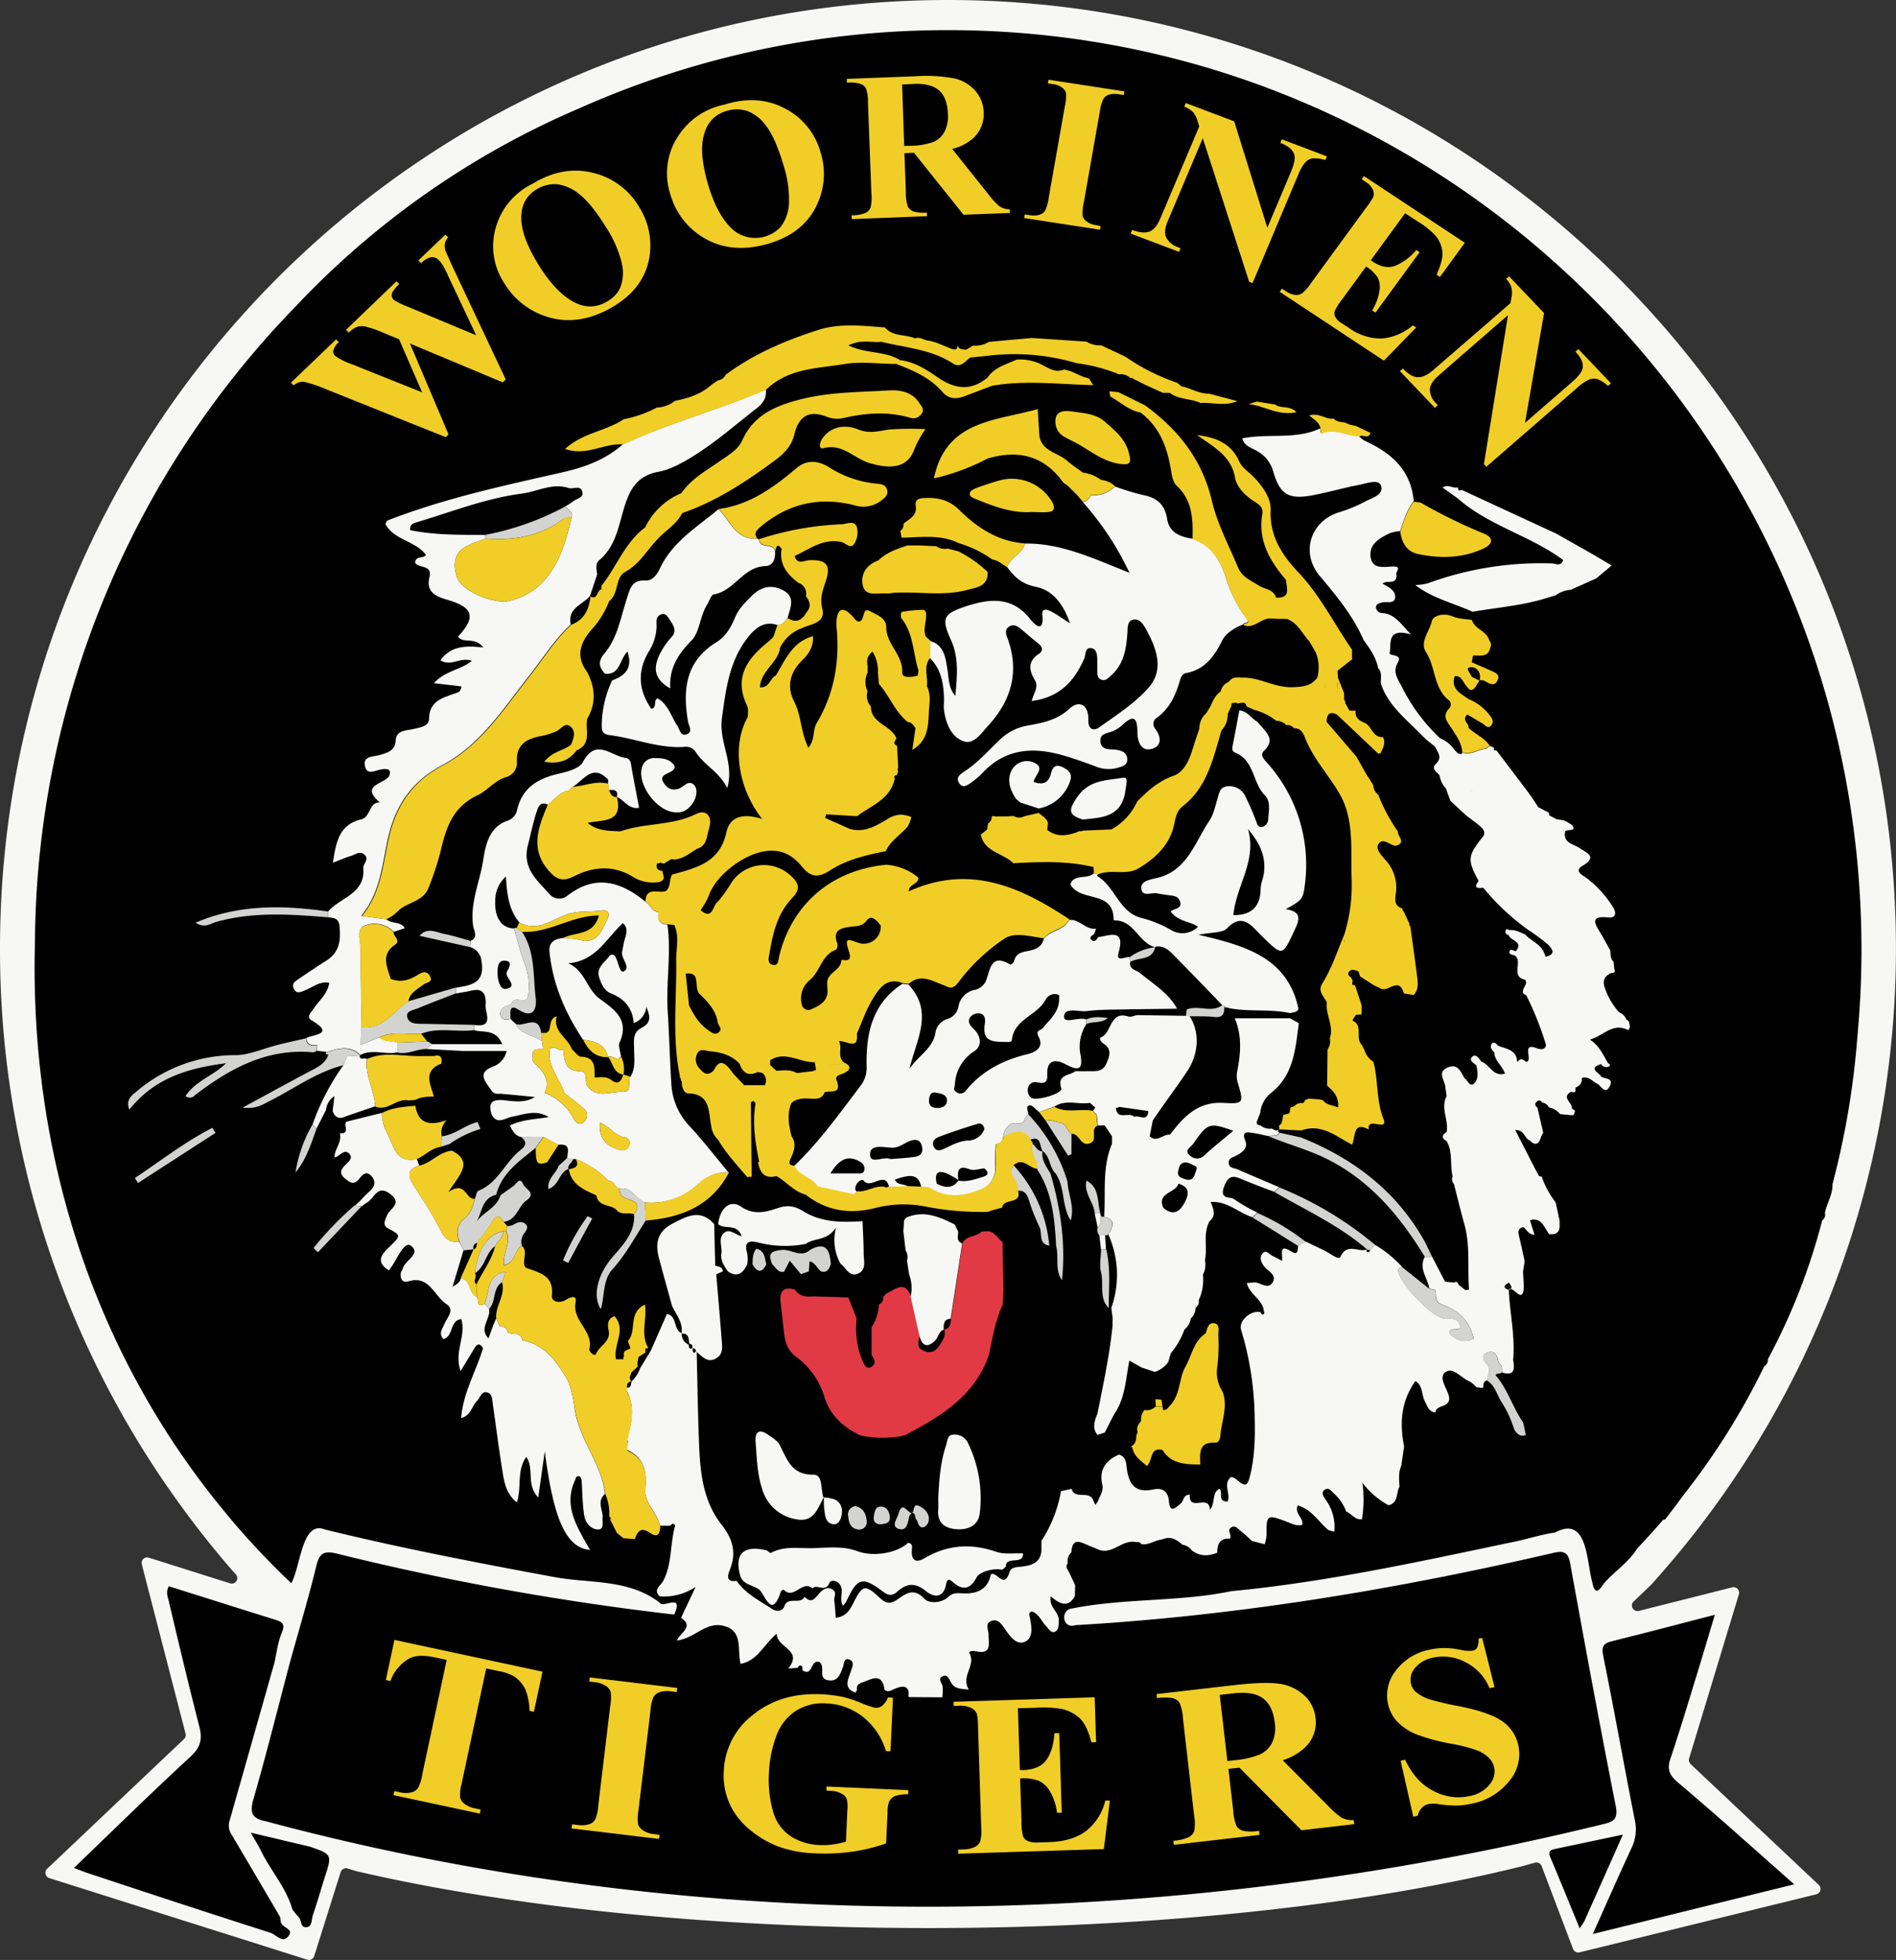 <svg xmlns="http://www.w3.org/2000/svg" id="Layer_1" data-name="Layer 1" viewBox="0 0 520.02 537.27"><rect x="0" y="0" width="520.02" height="537.27" fill="#333333" stroke="none"/><defs><style>.cls-1{fill:#f7f7f6;}.cls-2{fill:#e13a44;}.cls-3{fill:#d3d4d1;}.cls-4{fill:#f1ce27;}</style></defs><path class="cls-1" d="M463.7,483.59a1.54,1.54,0,0,1-.42-1.55l13.65-45a1.52,1.52,0,0,0-1.82-1.91l-25.63,6.46a1.52,1.52,0,0,1-1.42-2.57l4.83-4.63.08-.09A259.85,259.85,0,0,0,520,260C520,116.41,403.61,0,260,0S0,116.41,0,260A258.8,258.8,0,0,0,49.69,412.88q6.95,9.56,14.72,18.42l.1.1A1.52,1.52,0,0,1,63,434l-22.18-7a1.52,1.52,0,0,0-1.93,1.82l12,46.41a1.51,1.51,0,0,1-.42,1.48L12.93,512.28a1.52,1.52,0,0,0,.59,2.55L84.27,537.2a1.52,1.52,0,0,0,1.91-1l7.25-23a1.52,1.52,0,0,1,1.89-1l2.77.84.1,0c41.62,9.63,96.47,15.49,156.59,15.49,63,0,120.3-6.44,162.58-16.92l3.63-1a1.53,1.53,0,0,1,1.84.93l8.61,22.71a1.52,1.52,0,0,0,1.78.94l64.94-15.91a1.52,1.52,0,0,0,.68-2.58Z"></path><path d="M79.35,530.38c-1.62,2.7-3.54,0-5.11-.54C57.48,524.49,40.77,519,24.06,513.46c-1.09-.36-2.14-.8-3.78-1.41,10.84-10.41,21.26-20.65,32-30.54,2.76-2.55,3.27-4.81,2.39-8.22C51.74,461.88,49,450.4,46.3,438.94c-.3-1.24-.87-2.54,0-4.11,9.76,3.07,19.55,6.18,29.36,9.23,2,.62,2.54,1.37,1.61,3.58-1.08,2.55-1.38,5.42-2,8.16Q69.15,477.37,63,499a4.44,4.44,0,0,0,.44,3.79q6.74,11.34,13.4,22.73a14.45,14.45,0,0,0,.21,1.47C77.4,528.42,80.35,528.7,79.35,530.38Zm378.81-48.33c2.6-7.71,4.93-15.51,7.32-23.28,1.58-5.13,3.1-10.28,4.85-16.11-10.06,2.6-19.17,5-28.32,7.27-2.66.65-2.71,1.87-2.24,4.26,3,14.82,5.65,29.69,8.57,44.52a11.73,11.73,0,0,1-.76,7.68c-3.51,7.5-6.82,15.1-10.72,23.77l55.25-13.62c-11.08-9.75-21.33-19-31.84-27.87C457.85,486.63,457.17,485,458.16,482.05ZM85,506.22l-16.22-3.84c1.26,2.23,2.23,3.76,3,5.37,2.66,5.29,6.75,9.81,8.4,15.64a20.89,20.89,0,0,0,1.73,2.13c.89.85.38,3,2.21,2.77,1.58-.24,1.28-2.09,1.67-3.24,1.18-3.41,2.16-6.89,3.25-10.33C91.1,508.35,91.11,508.35,85,506.22Zm341.62.6c-1.28.27-2.14.6-1.42,2.3,2.71,6.36,5.3,12.78,8.05,19.48a17.87,17.87,0,0,0,1.31-2c3.39-7.56,6.75-15.14,10.55-23.68Zm76-182.28a2.3,2.3,0,0,0-.26,0h0a2.3,2.3,0,0,1,.26,0,224.43,224.43,0,0,0,6.79-40.14c.74-7.91,1.14-15.91,1.14-24C510.53,121.15,398.38,8.26,260,8.26A248.17,248.17,0,0,0,158.77,29.74,232.3,232.3,0,0,0,81,84.1,252.16,252.16,0,0,0,9.58,258.58c-1.47,56,15.24,112.25,53.48,157.55l.37.48h0A226.75,226.75,0,0,0,79.88,434c2.59-4.5,2.89-17.3,9.17-14.74,20.84,5.12,41.91,9.14,63,13.06,9.71,1.8,20.29.42,28.87,7,.87,1.69,6.74-2.82,4,3.27a732.46,732.46,0,0,1-92.5-16.7c-3.65-.89-4.81-.11-5.68,3.45-2.13,8.77-4.74,17.43-7.16,26.14-3.33,12.61-6.49,25.27-10.09,37.8-1.1,3.84-.23,5.28,3.5,6,119.49,32,246.8,30.12,366.67.78,2.71-.66,4.22-1.25,3.51-4.88-4.38-22.18-8.49-44.41-12.52-66.65-.58-3.22-1.94-3.47-4.71-2.82-43.08,10-86.87,17.26-131,19.79-3.56,1.18-4.29-4.3-.77-4.6,14.35-2.85,29.3-1.74,43.52-4.72a5.09,5.09,0,0,0,.06-.77,5.09,5.09,0,0,1-.06.77c25.62-2.43,50.86-7.92,76.22-13.26h0c4.24-.78,8.4-2.2,12.63-2.83,8.92-4.79,8.58,7.87,10.14,13.5.77,4,2,2.32,3.35.32,2.91-3.25,6.69-5.66,9-9.43,2.44-2.55,4.83-5.2,7.16-7.91h.45q2.64-3.37,5.17-6.84a192.59,192.59,0,0,0,22.08-35.22,2,2,0,0,0,1-1.94,170.24,170.24,0,0,0,14.9-38.07,1.82,1.82,0,0,0,.73-2,3.57,3.57,0,0,0-.47.11,3.57,3.57,0,0,1,.47-.11C501.05,329.78,502.72,327.42,502.6,324.54Z"></path><path class="cls-2" d="M239.06,371.5l0-7.7a12.55,12.55,0,0,0,2-6.17h0a1.91,1.91,0,0,0,1.15-2l-.11.09,1-1.14v0c2.38-1,5-3.81,6.73.77q1.22,5.37,2.42,10.73c-.28,1.62-1.16,3.36,1.22,4.28,2.14.83,3.43-.24,4.43-1.88.75-1.23,1.62-2.48,1.05-4.08l0,.06c1.83-.29,1.72-1.78,1.9-3.08q1.59-10.32,3.17-20.66c1.12-2.09,3.77-1.62,5.23-3.13l1.8-.1c1.88.27,2.62,2,3.92,3h0q.14,6.46.25,12.91l-.18,4.13c-2,4.41-2.84,9.16-3.8,13.87-3.91,11.38-13.37,16.94-23.19,22.12a30,30,0,0,1-12,0c-4.78-2.27-8.44-5.54-10-10.8a20.88,20.88,0,0,0-7.58-10.68c-2.43-1.8-3.12-4-3.42-6.59-.32-2.8-.62-5.59-.95-8.39-.35-3.05.72-4.47,3.93-3.53v0c1.22,1.89,3.1,2,5,1.84l9.65.29,2.28,5.79a24.24,24.24,0,0,0,.43,8,21,21,0,0,0,1.17,3.6c.45.87,1,2.45,2.38,1.67S240,372.68,239.06,371.5Z"></path><path class="cls-1" d="M375,342.55l-.17.05v-.1ZM413.8,353.5s0,0,0,.06l.07,0Zm33.27-72-.47.92c-4.18-2.28-6.89,1.55-10.3,2.47l-.17.15c2.44,1.53,3.53,4.09,4.93,6.42.56.22.68.71.17.92a1.67,1.67,0,0,1-2.11-.7c-3.76,1.24-.44,2.34.07,3.49,1.06.6,3.4.32,2.36,2.49-1.12,2.35-2.2.51-3.17-.42h0c-1.5-.62-2.57-2.38-4.55-1.73.21,1.39-.6,2.12-1.72,2.64h0v.37c.12,1.1-.48,1-1.21.74-2.82,1.66.47,3,.21,4.58l.88.65c-.17.59-.13,1.37-1.11,1.2h0l-3-.29a5.21,5.21,0,0,0-3.06-1.83,2.25,2.25,0,0,0-1.89-1.31c-.39-.8-1-.7-1.5-.22a.9.9,0,0,0,.23,1.54q.81,3.47,1.6,6.93c-.18.33-.36.66-.55,1-.54,1.9-1.39,2.88-3.19,1.09h0c-1.38-.48-1.34-2.87-3.94-2.84l5.48,10.68,1.08,2a3.29,3.29,0,0,1,.7.11h0a25.72,25.72,0,0,0,3.83,7.06l1.08,4.94v1c.17,2.07-.75,3-2.83,2.76-1.44-1.73-2-4.73-5.29-3.82.37,1.19.74,2.38,1.24,4-1.68-.12-2.17-1.41-3-2.1-1.67.28-1.49,1.38-1.2,2.6.54,2.24,1,4.5,1.51,6.75-.15.95-.31,1.9-.46,2.84.07,1.34.15,2.67.22,4-.13,4.81-2.31.91-3.61.74.57-.58-.22-1.16-.46-1.73-1.22.68-2,1.36-.06,2,.3,6.4,1.79,12.73,1.2,19.17.45,2.49.45,4.56-3.09,3.45,0-.55,0-1.1-.05-1.66-.34-.51-.91-1-1-1.55-.25-1.79-1.21-2.86-2.91-2.24-1.86.67-1,2.25-.19,3.13,1.5,1.61.18,3,.06,4.52-1.15.29-.92,1.29-1.09,2.09l-1.79-.22a8,8,0,0,0-1.85-1.57c-2.24-.92-4.51-3.93-6.52-2.66-2.18,1.38.13,4.32.73,6.36,1.08,3.69-3.5,2.43-3.61,4.78-1.84-.15-2.2-1.75-2.87-3-1-1.83-.53-4.51-2.66-5.57-4,5.67-4.29,11.69-3.06,17.93l-.78,5.24c-.83,1.86-.6,3.81-.48,5.75-1,1.67-.23,4.42-3,5.09a22.21,22.21,0,0,1-7.18-6.18,34.86,34.86,0,0,1-.11,10c-1.92.29-2.83-1.53-4.34-2.1a12.34,12.34,0,0,0-3.24-4.84c-.8-.69-1.6-2.06-2.81-1-.88.76-.1,1.81.44,2.62a12.67,12.67,0,0,1,2.35,8.77l-1.63-.48c-2.72-2.29-4.61-5.69-8.39-6.74-1,2.36,1.74,3.37,1.18,5.34-1.56.37-2.88-.39-4.2-.88-5.43-2.05-5.6-1.95-5.55,3.78a10.72,10.72,0,0,1-.5,2.39l-3.48-.88c-.95-.85-1.84-1.78-2.86-2.53-.83-.63-1.61-1.94-2.86-1.18s.3,2.08-.31,3.07c-2.76-.18-3.54,1.44-3.49,3.83-2.43,1-4.78,1.08-7-.63a3.91,3.91,0,0,0-2.6-1.56C322.69,422,321,421,318.75,422c-2,.17-3.65,1.65-5.74,1.28-.37-.73-1-.48-1.65-.59-3.74-.67-6.5,3.87-10.45,1.93l-3.84-1.6c-2.57-1.09-3.08.48-3.23,2.5a3.37,3.37,0,0,0-1,3c-.61.77-.28,1.45.2,2.12l1.11,2.32.73,1.56c0,1-.05,2-.08,3-1.85,3.38-4.12,2.16-6.59.1-.61,3,2.34,4.29,2.18,6.63-.08,1.17.1,2.59-1.1,3.08-1,.42-1.65-.82-2.33-1.52-1.34-1.38-2-3.46-4-4.07-.72.28-.68.69-.58,1.22.51,2.56,1.21,5.94-1.22,7.07s-4.28-1.67-5.73-3.77c-.85-1.22-1.93-2.63-3.64-1.87s-.66,2.39-.66,3.6c0,2.6,1,5.72-3.65,4.63-.57-.14-1.89,0-1.61.54,1.93,3.36-2.45,6.25-.15,10-2.18-.24-3.92-.1-4.94-2.05-.46-.87-.91-2.13-2.09-1.66-1.75.7-.25,1.89-.15,2.89a20.8,20.8,0,0,1-.07,2.84l-.05.1-9.11-.07-.15-.13c.41-3.13-1.52-3-3.45-2.26-1.07.42-1.91,1.2-3.09.45-.72-5.11-3.74-2.83-6.31-2l-.29,0-.1.27c-1.06.29-.88,1.16-.9,1.94a.38.38,0,0,0-.26.56c-3.68-1.22-2.05-3.8-1.37-5.94.38-1.18,1-2.45-.19-3.06-1.75-.9-1.65,1-2,1.92-.73,1.89-1.31,4-3.89,3.67-2.79-.33-1.33-2.89-2-4.34a2.52,2.52,0,0,0-.6-.73c-2.52-.61-1.68,4.07-4.59,2.34-.06-.41,0-1-.23-1.18-.41-.31-.9-.12-1.07.47l-2.64.19c4.23-5.11-3.14-5.62-3.14-9.54-3.63,3-5.21,7.4-9.92,8.26-1-4,.89-9.38-5.14-10.51-4.56-.86-7.59,3.56-12.3,4.11.9-2.27,4.79-3.78,1.11-6.2l4-8.49a15.67,15.67,0,0,1-9.84,2.59c-1.92-1.84.29-3,.91-4.15,2.56-4.82,1.86-10.28,3.33-15.29,0-.09-.46-.48-.69-.46s-.45.35-.68.54l-2.76,0c-.84-3.44-4-5.9-4.13-9.63.57-4.7,0-8.91-4.94-11.17l.08-1.81c.08-.1.25-.25.22-.31a3.79,3.79,0,0,0-.36-.56c1.25-4.58,2.39-9.16-.16-13.7.06-.21.12-.42.17-.63,1.2,0,1.12-1,1.27-1.78a8.1,8.1,0,0,0,2.35-3.59l2.21-3.61.75-1.25,4.4-10c2.88.57,1.72,4.23,4,5.27.48-3-1.52-5.09-2.6-7.52-1.23-4.44-2.48-8.88-3.65-13.34-1-3.93-.25-7.08,3.7-9.14s7.7-4.2,11.51.09q.14,5.69.28,11.37c.85.33,2,.28,2.09,1.6l-1.8.78c.49,5.89,1,11.77,1.46,17.67.15,2.08.67,4.42-1.88,5.58-2.27,1-3.46-.86-4.95-1.93.22,8.87.32,17.75.72,26.62.33,7.36,1.37,14.72,6.11,20.71,3.05,3.87,4.14,7.62,2.29,12.29-.47,1.21-1.4,3.62,1.82,3.09,2.53,3.64,6.46,5.53,10,7.87,1,.63,2.66.39,3.06-.8,1-3,4.45-.36,5.59-2.69,1.94,2,2.86.43,4.07-1,.84-.95,2.14-1.84,3.53-1.06s.39,2.08.54,3.15c.21,1.53.28,3.09.42,4.66,2.74-.32,3.77-2,4.69-3.79,2.63-5.25,3.28-5.49,7.29-1.74,1.62,1.52,2.82,1.9,4.71.65,2.39-1.59,4.57-3.61,7.64-.29,1.21,1.3,4.67,1.2,6.47-.51,1.53-1.45,2.92-1,4.53-1,3.68.07,6.44-1.27,7.19-5.21,1.65-.95,3.47,3.93,5-.21.34-1.55,1.28-1.71,2.81-1.86,3-.28,6.16-.87,6.07-5.06l0-2.05A36.47,36.47,0,0,0,291,408.76l2.92-.63c.84,3.16,5.18.15,6,3.39l.54,1c.22-.32.44-.64.67-.95.49-1.52,1.61-2.78,1.19-4.64-.9-4,.93-6.67,4.62-8.19,1.82.56,1.93,2.19,2.09,3.62.53,4.49,2.3,7.06,7.45,5.91,2.06-.46,3.88.37,4.1,3.08.3,3.63,1.76,2.06,3.33.72.81-.7.58-2.3,2.41-2.37-.31,5,5.33-.38,5.54,4.2,1.62-2.18.4-4.71,2.61-5.78,1.08.93-.66,3.6,2.24,3.47.9-2.13-1.42-4.85.93-6.7,1.86,0,3.91,4.36,5,.43,1.53-5.42,1.63-11.57,1.48-16.87a86.1,86.1,0,0,0-3.71-23.88c-.8-2.48,2.65-5.49,5.3-4.88.17.5.53.87,1,.51.16-.13-.08-.78-.13-1.2-.55-2.94-3.91-4.23-4.61-7.3.8-.06,1.29-.06,1.77-.14,1.83-.28,4,2.27,5.37-.14,1.1-2-1.45-3-2.44-4.34-.73-1-1.24-2.14-.59-3.2,1-1.64,1.93-.1,2.85.35s1.72.88,2.69,1.37c.3-1.62-1.11-4.85,2.59-2.51,1.93,1.22,1.65-.59,1.84-1.62l2.08-1.11c1.76.84,3.54,1.65,5.29,2.54,1.42.72,3.79,2.61,4.21,1.66,1.76-3.95,4.87-1.26,7.16-2,0,.24,0,.55.06.59.48.23.84.06.94-.5l1.42-1.36a31.68,31.68,0,0,1,7.35,6c-.39.28-1.13.58-1.11.84.18,3.51,9.78,13.64,13.23,13.35,1.83-.15,3.08.15,3.63,1.42,1.12,2.58-3.09.42-2.72,2.64,2,2,4.16,2.62,6.56,1.43-.94-4.92-4.18-7.75-8.54-9.3-2.28-.82-1.61-2.57-1.93-4.08l-1.68-.36c-.39-2.91-3-5.5-1.2-8.71h2q1.76,3.4,3.53,6.81a3.71,3.71,0,0,1,.08.76,3.71,3.71,0,0,0-.08-.76l2.5.26c.65-.37,1-.13,1.18.54l1.86,1.5,1.05-.1c-.49-6,.39-12.14-1.33-18.09-1-3.6-1.88-7.26-2.82-10.89a1.83,1.83,0,0,1-.34-2.05c-.83-3.18.13-6.67-1.67-9.69-1.46-.85-1.35-1.67,0-2.47.67-3.27-1.75-6.55,0-9.82-.13-.95-.24-1.91-.39-2.86-.28-1.73-2.15-3.78.61-5s3.67,1,4.64,2.85c.9.54,1.48,2.52,2.59,1.57,1.39-1.19,1.11-3.24.72-5-.66-.71-2.29-1.39-1.11-2.42,1-.88,1.85.5,2.47,1.38h0c2.27.67,3.15,4.21,6.46,3.28-.69-2.28-2.89-3.51-2.88-5.82-.77-.7-1.38-1.59-.64-2.5.38-.47,1.14,0,1.54.58,2.12,1,5.08,1,5.34,4.34l.13.22c-.65.06-1.31.13-2,.15.65,0,1.31-.09,2-.15.6-1,1.32-.92,2.1-.22l.3.18c2-.4-1.73-5.72,3.13-3.63,1,.19,1.92.34,2.28-.95a85,85,0,0,0-5.46-13.73c-.59-.21-1.09-.49-.86-1.26.05-1,1.35-1.78.6-2.95h0c-4.1-.86-.68-4.84-2.73-6.55-.56-.41-1.91-.18-1.55-1.3.27-.81,1.13,0,1.73,0,2.2-2.77-1.67-2.8-2-4.44a.87.87,0,0,1-.83-1.19c.14-.55.59-.44,1-.13h0c1.62-.18,3,.62,4.39,1.21,1.62,1.86,4.31,2.61,5.24,5.17-.23,0-.47.06-.71.08.24,0,.48,0,.71-.08l.32.91c3-.63,1.81-2.26.59-3.4a50.68,50.68,0,0,0-5.1-3.79,64.12,64.12,0,0,1-12.58-11.71c-1.65.21-2.72,0-1.27-1.86-3.16-5.9-3-6.87,1.22-12.21.72-.89.17-1.94-.57-2.59-1.33-1.17-2.79-2.19-4.2-3.28l-4.18-3.9c-.42-1.13-.83-2.25-1.24-3.38a6.84,6.84,0,0,1-1.75-3.63c-.79-.91-2.38-1.82-1-3.11,1.93-1.86.44-3.22-.27-4.76l-2.41-1.94-3.27-3.23c-3.63-3.53-7.43-6.94-9.1-12-.19-1.45.45-3.06-.79-4.32-.56-3-2.28-5.35-4-7.72-2.88-6.66-7.48-12.14-12.06-17.62-5.16-6.17-2.64-14.73,5.09-17.3a40.69,40.69,0,0,0,7.36-3c1.85-1,5.3-1.86,4.39-4.39-.67-1.87-3.9-.61-5.92-.22-4.07.78-8.08,1.92-12.15,2.74-7.26,1.47-9.62.12-11.58-6.72a9.09,9.09,0,0,0-4.28-5.24c-1.45-.93-3.48-1.23-4.1-3.51,7.12-1.44,14.59.44,21.36-2.73.08.46.15.91.23,1.36,3.58-1.55,6.91.58,10.37.74a7.18,7.18,0,0,0,1.43,1.19c7.31,3.31,12.9,8,13.62,16.68-1.95,2.41-2.72,5.35-3.73,8.18a11.74,11.74,0,0,0-2.83.57c-2.72,1.3-5.65,2.92-5.28,6.36.41,3.73,3.77,2.8,6.26,2.78s.52,1.48.85,2.18c.23,3.06-2.62,1.4-3.84,2.5,1.58.94,3.64,1.83,3.48,3.77s-2.34,1.07-3.63,1.42c-.84.23-1.71.45-1.62,1.48a1.73,1.73,0,0,0,1.79,1.41c3.24.26,4.8,2.65,7.78,5.85-6.77-1.91-5.29,2.55-5.83,5.09-.19.92,3.64.19,2.26,2.58-1.61,2.82.15,4.76,1.19,6.88A49.52,49.52,0,0,0,395,202.4h0a8.57,8.57,0,0,1,3.93,3.18c0,.34,0,.67,0,1l-.74,1,.74-1h0c0-.33,0-.66,0-1l1,1h0l.48.08.5,0,.17-.4c2.37.91,4.34-.87,6.55-1l1-.77,1.1.43,0,.73a6.29,6.29,0,0,0,.74.11l6.65,8.73.18.27,1.44,1.9,1.41,1.93,1.77,2.7,2.91,1.49a3.66,3.66,0,0,0,.1.73l2,1.06,1.91.28,1.09.53c.71.55,1.86.74,1.58,2l-2.17.37c-.84,3.33,2.15,3.55,3.9,4.74,2.07,1.39,5,2.35.72,4.9-2.26,1.36,0,2.46,1,3.16a29.63,29.63,0,0,1,7.33,7.94c.94,1.39,1.24,3.24-1.17,3-5.25-.52-3.66,1.8-2.1,4.37.93,1.53,1.77,3.13,2.64,4.7.09,1.1,0,2.26.91,3.11.05.63.11,1.26.17,1.89.4.87.06,1.21-.83,1.17-1.77.79-2.45,2-1.78,4a19.5,19.5,0,0,0,3.95,6.78,3.42,3.42,0,0,1,2,2C447,279.86,446.87,280.77,447.07,281.53Zm-38.62-71.22-.83-.36.83.36Zm-4.55,6.86a6.36,6.36,0,0,1-.64-.32h0A6.36,6.36,0,0,0,403.9,217.17Zm16.3,54.92-.25.19Zm-1.08.59-.39.12Zm.4-.16-.35.14Zm.36-.19-.25.13Zm.42-.36a1.3,1.3,0,0,0,.15-.18A1.3,1.3,0,0,1,420.3,272Zm.34-.54c0,.07-.07.12-.1.18S420.61,271.5,420.64,271.43Zm.1-.43a.53.53,0,0,1,0,.17A.53.53,0,0,0,420.74,271ZM189.92,369.52c.08-.64-.1-1.09-.85-1.14-.25-1.29,0-2.95-2.11-2.79a3.13,3.13,0,0,0,1.92,3C189,369.17,188.87,370.11,189.92,369.52Zm1,.94c-.08-.5-.31-.86-.86-.89a1.88,1.88,0,0,0,0,1C190.38,371.12,190.62,370.66,190.89,370.46ZM431.65,297.1l0-.09Zm-.21-.38-.06-.12Zm-276.5,80.36c-2.84-4.57-6-8.57-11.67-9.68h0a1.92,1.92,0,0,0-2.31-1.69,2.94,2.94,0,0,0,.09.48,2.94,2.94,0,0,1-.09-.48l-1.61-.33h0A2.22,2.22,0,0,0,137,363.5c-.3-.71-.61-1.41-.91-2.12-.26.62-.53,1.25-.8,1.87-.44,1.21-.87,2.42-1.31,3.64-2.73-2.76.67-5.38.17-8.09l-1.23-1.43c-2.31,1.23-1.67-.82-2-1.79-2.47-.89-1.56-4.71-4.5-5.21-.23,1-.93,1.64-2.29,2.33l3-9.94L126,340.44c-2.59.2-4-.77-5.24-3.32-2.09-4.37-4.94-8.38-7.51-12.52-1.52-2.44-1.33-4.23,1.73-5.07l-.66-1.83c-5.88,1.34-6.21-3.68-8.12-7a12.49,12.49,0,0,1-1.44-5.64L95,307.49c-.93.87,1.17,3.46-1.8,3.16.7,2.47-1.53,4.31-1.44,6.64,1.38-.24,2.53-2.42,3.93-1.13s-.3,2.47-1.12,3.33c-1.33,1.39-1.42,2.37.13,3.63,1.29,1.05,2.35,1.81,3.72.14.93-1.14,2.06-2.57,3.55-.76,1.33,1.61.64,3-.84,4.28a31.26,31.26,0,0,0-2.41,2.47l-1.34,1.2,1.94.2.13-.15a10.32,10.32,0,0,1,1.22-.86c2-1.1,2.81-5.05,6.34-2.35s-.2,4-.92,6c-.43,1.15-1.31,2.55.36,3.45,3.53,1.91,3.6,1.91.48,4.93-2.23,2.15-4.06,4.19-.28,6.58.36-.5.76-1,1.12-1.59,1.35-2.15,3.27-6.33,4.8-5.25,3.16,2.22-1.47,4-2.07,6.27-.13.47-.54.89-.58,1.35-.14,1.55.4,2.71,2.19,2.19,5.66-1.65,6.94,4,10.25,6.21,2.53,1.66.29,3.63-.48,5.54-.44,1.12-1.74,2.58-.27,4.1,2.85-.72,1.67-5.11,4.9-5.46,1.45,4.56-2.11,9.09-.16,14.21,1.56-2.55,2.72-4.53,3.95-6.48.83-1.29,1.56-.82,2.18.23-1.88,6.32-5.46,12.14-6,19.17,2.76-.77,2.94-3.36,4.42-4.79.88-.85,1.1-2.76,2.84-2.21,1.26.4,1.25,1.84,1.41,3,.91,6.4,1.72,12.81,2.76,19.19.46,2.88,1.17,5.79,3.85,7.93,1.4-4.18-.15-8.7,2.59-12.48,2.25,3.26-.12,7.58,3.28,11.12l1.78-12.63c2.07,15.48,4.86,26.47,12.42,27-3.5-6.2-7.52-12.14-4-19.34.09-.72.52-1.05,1.18-.79.25.1.35.6.51.91.21,3.26.22,6.55.71,9.77.3,2,1.86,3.85,3.79,3.84s1-2.3,1.29-3.61c-.19-2.09-1.53-4.29.63-6.14-.9-8-6.52-14.2-8.07-22C157.18,384,157,380.29,154.94,377.08Zm258.94-23.49a1.53,1.53,0,0,0,.45-.32.56.56,0,0,0-.53.23ZM303.34,342.47c-.08-1.29-.17-2.59-.25-3.88l-1.57.05.45,3.89Zm-3.1-9.81c.28,1.27.56,2.55.83,3.82.93-.84.85-2,.91-3.07l-.24-.83Zm-82.53-12.94c7-6.69,12.56-14.51,18.37-22.15a7.94,7.94,0,0,0,1.61-5.11c-.21-9.08,1.47-17.37,9.82-22.77l1.64.18c7.11,7.53,2.1,15.25.29,23.17,2.23-3.53,6.24-5.42,7.09-9.7a4.63,4.63,0,0,1,3.3-4,4.39,4.39,0,0,0,3.07-3.55,5.55,5.55,0,0,1,4.28-4.4,4.38,4.38,0,0,0,3.13-2.3c1.35-2.92,1.13-8,6.82-4.67.12.07.9-.53,1-.9.55-2.58,2.72-2.55,4.61-3,1.71-.41,3.1-1.23,3.5-3.12,1.83-2.43,5.54-2.31,7-5.19,2.83-.38,4.53,2.77,7.37,2.35l-.48,1.4c-.46.51-1.65.9-.7,1.74.77.68,1.36-.14,1.78-.82,3.28-.42,7.5-2.46,5.57,4.35-.75,2.66,1.92.95,3.07,1.14.05.45.09.9.13,1.35-.33,2.11,1.68,2.16,2.71,3,3.59,3.05,7.81,5.44,10.15,9.79l-12.91.16c-4,.13-8,0-11.89.5-2.19.28-6.12-1.23-6.19,1.52-.05,2.07,4,0,6.07.76l.06,1.23a11.41,11.41,0,0,0-1.71,8.05c1,4.94-.72,4.75-4.17,2.94-2.91-1.53-5-.84-4.86,2.74.14,2.67-1,2.6-2.91,2.26a2,2,0,0,0-2.33,1.42,2.67,2.67,0,0,0,.74,2.76c1.23,1.17,8.79-1.12,8.36-2.47-1.29-4,2.3-3.42,3.83-4.75h0c1.15,0,2.29.06,3.44,0,2,0,4,.35,5.08-2.08.94-2.14,1.57-4.06-.95-5.58-.55-.33-1.12-1.39-.56-1.6,3.08-1.19,2.32-7.36,7.53-5.72.7.22,1.61-.23,2.42-.38l13.36.19,1,.06c3.29,5.08,2,11.15-.5,14.91-3,4.58-6.48,9.09-9.58,13.74l-.84,4.32c2,1.85,3.67-.69,5.56-.43,3.68-4.87,7.59-9.11,14.58-8.73,5.68.31,5.67.06,4-5.59a6.29,6.29,0,0,1-.17-2.89c1-5,1.4-10-.66-14.72h15.18l2.41,1.35c-.95,7.12-1.36,14.39-7.89,19.34a8,8,0,0,0-2.68,5.18l-.54,1.43c-.25.83-1.11,1.85.63,2.08a3.84,3.84,0,0,0,3.07.86c.6.28,1.17.82,1.84.33a1.65,1.65,0,0,0-.1.44c0,.09.18.2.28.3-.65,1.3-1.94.7-2.93,1-1.46-.3-2.9-.67-4.36-.88s-3.1-.54-2,2.17c.82,2-.89,3.24-2.55,4.09-.87.45-2.05.68-2,1.88,0,1.56,1.55,1.46,2.53,1.89,3.76,1.65,7.55,3.24,11.33,4.86l-1.34,1.26c-2.76-1-5.53-2.06-8.26-3.18-2.33-.94-4.08-2.05-5.5,1.69s1.72,2.7,2.76,3.53a46.28,46.28,0,0,0,6.36,3.66l-1.32,1.26c-3.82-1.12-6.85-4.48-11.52-4.18.83,1.95,1.57,3.76-.3,5.27-1.85,3.39-.52,7.17-1.26,10.69a6.08,6.08,0,0,1-.55,4,13.14,13.14,0,0,1-1.17,7,1.84,1.84,0,0,1-.84,2,4.24,4.24,0,0,1-1.32,3,4.71,4.71,0,0,1-1.74,3,21.28,21.28,0,0,1-3.74,6.52c-.24.81-.47,1.61-.71,2.41a7.35,7.35,0,0,1-3.69,2.7l-3.66-1.23-3.31-1.87c-1,5-1.09,10.31-4.2,14.73L303,392.71l-2,.64c-1.53-1.94-.79-3.88,0-5.83,1.59-8,3.3-15.89,4.13-24,0-.67,0-1.35.05-2-.12-1-.25-2-.38-3a27,27,0,0,0-.81-20.1c1.09-2,2.3-4-1.15-4.9.46-6.68-.61-13.53,2.16-20,0-.67,0-1.33,0-2l-2-3-1.89,0c-.09-.95-.19-1.89-.29-2.84l2.18-.19-2.18.19,0-.06-1-1.16c.19-.29.39-.57.59-.85l-1.46-1.29c-3.22.54-6.66-1-9.72,1L285,304.83c-.9-.66-1.92-2-2.65-1.82-1.13.23-.38,1.59-.26,2.49-1.27.42-.66,2.83-3.13,2.4-2-.35-3.49,1.43-3.8,3.67a2.09,2.09,0,0,1-2,2.08,37.63,37.63,0,0,0-.21,5.4c.32,3.4-1.12,5.9-4,7.13-4.72,2-9.6,2.54-14.24-.5h0l-2-.19c-.77-3.38-2.42-3.87-7.26-2.13.67,1.71,2.65,1,3.67,2l-5.25.14c-1.06-4.94-5.08.82-7.05-1.91-.43-.6-2.27.72-2.26,2.31,0,.28.29.56.44.84l-.88.83-9.95-2.16C222.59,322.82,219,322.61,217.71,319.72Zm108.61-3a2.79,2.79,0,0,0,4,0c2.38-2.23,5-4.25,7.94-6.76-6.62-2.28-6.94-2.21-11,3.59C326.64,314.42,324.64,315.36,326.32,316.7ZM324.39,323c1.53.68,2.82.67,3.38-1.26.21-.72.88-1.77,0-2.12-1.32-.51-2.85-1.91-4.27,0C323.22,320.9,322.38,322.35,324.39,323Zm-5.3,8.13c2.6,2.14,4.36,1.23,5.81-1.46,1.32-2.43,1.35-4.27-1.68-5.2C322.44,327.1,317.16,326.9,319.09,331.16ZM311.88,298a6.18,6.18,0,0,1,.64.31h0A6.18,6.18,0,0,0,311.88,298Zm-9,6.58,3.18-.92c.27,3.6,3.64,1,5,2.49,1.26-.62,3.67,1.59,3.89-1.58l-8-1.15a.91.91,0,0,1-.82.24l-3.18.92a3.61,3.61,0,0,0,.08-.67,3.61,3.61,0,0,1-.08.67Zm-33,15.7c-1.3.12-2.77.68-3.87.27-3.5-1.33-3.38.67-3.18,2.92a27.91,27.91,0,0,0-2.67-1.58c-2.73-1.27-4-.61-3.23,2.58,2.2,1.15,4.28,1.45,5.95-.85,2.34.48,4.49-.34,6.66-1C271.31,322.12,271.13,321.23,269.92,320.25Zm-7.52-20.86a1.85,1.85,0,0,0,2.59-.5c4.27-5.24,9.79-8.1,16-9.73,1-.26,5.94-1.06,3.91-5-1-1.86.65-1.67,1.22-2.42,1.84-2.44,4.69-4.3,4.4-8.72.21.42.1-.25-.23-.37A2.81,2.81,0,0,0,286.8,274c-2.28,4.38-8.59,5.31-9.26,11-.1.82-1,.64-1.67.63-3.2-.08-6.57.15-5.77-4.86.18-1.14.21-2.91-1.68-3a3,3,0,0,0-2.18.89c-1.1,1.35-.19,2.45.83,3.41,2.08,2,2.27,4.65.21,6.06a11.4,11.4,0,0,0-5.38,9.11C261.79,298.3,261.29,298.83,262.4,299.39Zm-5,12.3c-1.05.4-2,1.49-1.16,2.81s2,.71,3.1.21c2.12-1,4.08-2.08,6.66-2.1a5,5,0,0,0,4-3c-.06-1.37-1-1.82-1.7-1.61C264.59,309.14,261,310.33,257.38,311.69Zm-2.58-10c0,1.43.9,2,2.25,2,1.54.05,2.74-.66,2.69-2.19s-1.8-1.77-3-2C255.26,299.18,254.83,300.45,254.8,301.67Zm-16.15,14.72c.06,2.92,3.56.39,5.64,1.3,2.07-.18,4.38-.29,6.66-.61,1.93-.27,2.39-1.65,1.81-3.31s-2-1.5-3.3-1c-1.64.62-2.87,1.91-5,1.79S238.6,313.63,238.65,316.39Zm-10.87,5.23c3.13,0,5.26,0,7.4,0,.79,0,1.76.13,1.9-1a2,2,0,0,0-1-2.11C232.74,316.52,230.3,317.57,227.78,321.62Zm123-12.08a2.25,2.25,0,0,1-.08.24,2.2,2.2,0,0,0,.18-.14ZM258.93,194.79c.51,3.6,2,7.24,5.34,8.41,2.84,1,4.84-2.19,6.74-4.25,6.38-6.93,8.63-14.79,5.37-23.87-.42-1.16-.91-2.32.21-3.18,1.29-1,2.5-.27,3.57.63,1.52,1.29,3,2.59,4.58,3.83,1.13.9,1.51,2,.24,2.84-3.16,2.05-2.77,4.54-1.15,7.24,1.12,1.87-.29,3.46-.87,5.73,7.67-1,11.71-5.45,14.42-11.65.46-1.06.12-3.21,2.07-2.81,1.43.3,1.48,2,1.5,3.37,0,.84,0,1.67,0,2.5s-.1,2.15.94,2.66c1.33.66,2.16-.48,3-1.22,3.34-3,4-7.12,4.31-11.34.11-1.42-.12-3.42,1.55-3.8,1.86-.42,2.9,1.38,3.69,2.82,2.83,5.18,4.89,10.93.57,15.82-3.77,4.28-8.8,7.5-13.51,10.86-1.53,1.1-3.12.59-3-2.08.13-3.94-2.45-5.59-5.22-3-3.47,3.21-7.53,3.89-11.77,4.66a14.44,14.44,0,0,0-7.39,3.92c-3.14,3-6,6.25-9.65,8.63-1,.68-2.49,1.61-1.39,3.19s2.4.43,3.44-.28a18.68,18.68,0,0,0,3-2.6c6.39-6.77,14.11-7.11,22.38-4.66,2.87.85,5.69,1.85,8.49,2.89a9.13,9.13,0,0,0,5.86.5c1.32-.4,3.18-.62,2.91-2.72-.2-1.54-1.38-2-2.85-2.27-1.66-.29-4.11.3-4.47-2.12-.4-2.58,2.23-2.36,3.71-3.16a9.41,9.41,0,0,0,2.08-1.35c2.88-2.75,4.34-2.84,4.33,1.81,0,2.24.87,5.33,3.83,4.57s2.74-3.32,1-5.6a2,2,0,0,1,.57-3c3.42-2.51,5.05-6.07,6.2-9.95.29-1,.58-2,1.72-2.25,5.12-.94,7.71-4.48,9.88-8.83,1.1-2.19,3.45-3.56,5.82-4.53,0-.67,2.2,0,.79-1.78a35.74,35.74,0,0,1-5.6-11.23c-1.54-4.66-4-8.85-9.15-10.48-3.28-.48-6.3-1.65-6.88-5.29-.64-4.1-2.87-6-6.76-6.69a67.62,67.62,0,0,1-7.59-2.33,8.68,8.68,0,0,1-6.64,2.47,2.75,2.75,0,0,1-2.17,1.81,80.38,80.38,0,0,1,12.8,19.39C299.68,153,291,148.88,281.13,149c-.72,2.85-4.05,3.72-4.89,6.47,2,2.71,4.05,4.64,7.81,5.38,4.61.91,7.57,4.63,9.41,10-2.28-1.44-3.7-2.49-5.26-3.28-.93-.47-2.51-1-2.32,1,.48,5-1.94,2.89-3.28,1.18-5.11-6.52-11.54-5.61-18.1-3.4-5.89,2-6.31,3.34-3.67,9.11,2.26,4.95,1.64,10.1,1.21,15.3-1.92-2.09-1.76-4.71-2.18-7.19-.54-3.25-.83-6.73-4.83-7.9v4.72c2.94,2.85,3.68,6.53,3.86,10.4C259,192.13,258.75,193.48,258.93,194.79Zm3.94,128.65v.15h0l.06-.08ZM80.54,270.93c-.52-1.2.26-1.84,1.11-2.4,2.6-1.74,5.19-3.52,7.85-5.19,3.67-2.29,4-5.69,3.61-9.56-.23-2.17-1.64-2.13-3.11-2.32l0-1.59c3.29-3.89,10.22-4.79,9.65-11.89-.1-1.18,1.68-2.36.39-3.62s-2.53-.11-3.73.25c-1.52.46-3,1.11-5,1.88.84-5.63,1.72-10.47,7.79-11.89,2.59-.61,2-4.67,5.07-4.64-5.85-5,1.85-5,2.68-7.51.6-1.83-1.1-1.7-2.17-1.56-1.69.23-4,1.8-4.57-.88-.61-2.94,2.48-2.53,4.16-3.07,2.15-.69,4.08-1.13,4.26-4s3-2.65,4.93-3.11,4.19-.76,4.22-2.79c.08-4.67,3.34-5.63,6.69-6.81.86-.3,2-.35,2.2-2.06l-7.55-.89c3-3.39,7.11-3.53,10.4-6.11-3.25-1.19-5.66,1.68-8.61-.17,2.71-3.84,6.77-4.11,11.75-3.5-2.37-3.12-5.43-.88-6.93-3,5-5.38,4.22-8-3-10.1-3-.86-5.85-2.08-4.85-6.09.9-3.63-2.87-2.42-3.92-4,.05-2,2.1-1.12,3-2.17-2.89-3.92-8.76-4-11.17-8.52l.48-.89c15.63-6.12,32-9.6,48.29-13.3,5.9-1.34,11.7-3.45,16.39-7.65,12.72-5.87,26.32-9.45,39.18-15,.3,2.22-.75,3.79-2.42,5.09-5.36,4.14-10.49,8.65-16.16,12.33-3.3,2.14-7.18,4.45-10.78,5.11-5.11.92-7.29,3.84-8.76,7.73-2.17,5.73-2.4,12.27-7.66,16.62-1,.87-.62,2.49-.47,3.81l-2,6,0,0c-2.13,2.32-6.21,3.31-5.24,7.73-4.59,4.27-7.88,9.6-11.72,14.47-7,8.87-13.14,18.58-23.52,24.08-8.41,4.46-13,11.14-15,20.58-1.51,7-2.09,14.64-7.26,20.75L106,252c1.4,1.33,3.87.48,5,2.44l-3,1a7.33,7.33,0,0,0-8.17-1.63c-2.16,1-.93,4.18-.93,6.39,0,7.08.19,14.17.29,21.26-.08,1.54-.17,3.07-.28,4.94l5.19-2.07c1.45,1.3,3.33,1,5,1.4l0,2.73c-3.38.76-6.94-1-10.24.73-2.86-2.78-6.07-1.76-9.26-.83l-2.75-.33.21-1.54c-1.43,0-2.93.15-3-2,2.4-1,7.7-1.06,1.4-4.78-1.66-1,0-2.27.65-3.32,1.4-2.19,3.7-3.82,4.21-7-2.77-.45-4.7,1.37-6.88,2.16C82.1,272.15,81.17,272.36,80.54,270.93Zm59.13-106.21c11.13-2.61,14.86-12.78,17.16-23.11.31-1.51-1.15-1.9-1.8-2.8a16.2,16.2,0,0,0,2.1-1.33c.94-.81,3-1,2.61-2.57-.46-2.1-2.5-.72-3.76-1.13-4.58-1.48-8.61,1-12.9,1.54-10,1.3-19.2,5-28.7,7.82-.9.27-2,.46-1.91,2.18,6.74,1.39,13.62,1.28,20.5,1.32l.24,1c-1.7.64-3.46,1.17-5.08,2-3.8,1.84-3.87,5.29-2.8,8.53C126.64,162.11,135.53,165.7,139.67,164.72Zm284-.63,3-.9a8.12,8.12,0,0,1,4.15-1.51l7-3.13,4.21-3.54-5.2-3.08-10-5.65-25.95-12c-.81.48-.95-.05-1-.68-1.39.39-2.82-1-4.21.06l4.2,3c8.51,7.51,19.88,10.17,28.87,16.87-.6,1.82-2,1-3,.92a90.3,90.3,0,0,0-34.19,5.47,15.13,15.13,0,0,1-3.39.44c4.68,3.64,10.46,4.95,15.73,7.34C410.54,166.54,417.25,166.05,423.69,164.09ZM94.88,306l8-2.73c-.14-4.43-2.85-8.41-2.26-13-.59-.47-1.89.6-2-.92l-3.46.17c-.31.81-.63,1.62-.94,2.44a64.64,64.64,0,0,0-8.46,16.2l1,1.3q1.33-2.6,2.66-5.2a5.08,5.08,0,0,1,2.3-3.78c-.18,1.49-.33,2.79-.48,4.09C91.94,306.52,93.18,306.86,94.88,306Zm136.3,134.17a6.18,6.18,0,0,0,.9-1.11c3.12-6.61,4.35-7.06,10.16-2.71,1.64,1.22,2.66,1,3.83,0,2.61-2.37,4.92-2.59,7.86-.2,2,1.64,4.78,2.15,5.51-1.69.41-2.13,1.08-1.45,2.19-.53,2.7,2.25,4.64,1.45,6.22-1.52.88-1.64,4.95-2.62,6.87-2.11.29.07.77-.55,1.15-.84,0-3.13,4.83-.26,4.71-3.62-2.51-.12-5.15.31-7.37-.46-6.9-2.39-13.34-1.92-19.62,1.75-2,1.19-3.56,1-3.52-1.88,0-.93.48-2.05-1-2.35-3,2.88-9.55,3.93-13.84,2.34-3.93-1.47-7.87-1-12-.86s-8-.73-11.82,1.32c-.22.12-.78-.62-1.24-.73-6.16-1.43-8.69.89-7.24,6.61.58,2.81,3.46,2.86,5.25,4.14,1.61,1.15,3.41,8.56,6,.51a1.19,1.19,0,0,1,.78-.45c2.76,2.9,5.16-2.87,7.88-.32,1.13-1.48,3.51,1.33,4.66-1.59.43-1.07,3.13-.57,3.34,1.85C231,437.13,230.31,438.61,231.18,440.17Zm-31.5-91.6c2.71,1.77,4.16.3,5.27-2a10.4,10.4,0,0,0,0-2.95c-1.17-3.9,1.27-3.46,3.51-2.89A30.11,30.11,0,0,0,221,341c2.33-1.79,5.82-.67,8.31-4.55a13.42,13.42,0,0,0,1.19,9.93c1.5,1.07,2.36,3.71,4.69,2.81,2.57-1,1.69-3.59,1.69-5.62,0-2.94-.2-5.88-.31-8.82-5.6.38-11.26.36-16.14-2.65-2.42-1.49-4.3-1.83-6.89-1-3.41,1.14-6.69,2.14-10.35-.36-2.92-2-5.78.5-6.21,4.81,1.75,1.67,5.21-.39,6.43,3.37-1.77-.52-3.38-2.25-4.85-.93-1.69,1.53-.41,3.76-.7,5.65S198.63,347.09,199.68,348.57Zm59.19,15.88,0,0v0Zm3-28.78c-4.24-2.12-8.5-4-13.34-1.88l-.57.75c-.06,1-.12,2-.19,3,.21,1.75.42,3.49.62,5.24a3.29,3.29,0,0,1,.37,2.75l.6,3.91a10.31,10.31,0,0,1,.39,6q1.22,5.37,2.42,10.73c.75,2.92,2.27,3.38,4.38,1.23.85-.86.88-2.42,2.28-2.89,0-1.4-.12-2.89,1.9-3q1.59-10.32,3.17-20.66c-1.69-.63-1.11-2-1.09-3.22Zm-36,74.85c-.86-2.2-.07-6.31-2.78-6.28-6.14.06-7.21-4.32-9.29-8.24-.58-1.09-1.9-1.83-3-2.61-2.42-1.8-3.8-1.05-3.56,1.88.35,4.3.4,8.67,1.78,12.82a11.63,11.63,0,0,0,9.55,8.41c4.7.81,5.7-3,7.32-6H226v-.14h0Zm36.42,8.67c3.12.25,5.94-.94,6.4-4.15a34.5,34.5,0,0,0-3.35-19.78,4,4,0,0,0-3.76-2c-1.84,0-1.71,1.79-2.1,2.94-1.6,4.75-1.89,9.71-2.14,14.3,0,1.37.06,2.36,0,3.35C257,417.42,259.07,418.93,262.28,419.19Zm-34-1.39c1.32.32,2.14-.81,2.44-2,.49-1.91.16-3.74-1.71-4.73a10,10,0,0,0-3.06-.57,29.43,29.43,0,0,0,.11,3.26C226.31,415.4,226.33,417.32,228.32,417.8Zm-51.47-88.21c-2.53-.92-3.65-4.53-7.08-3.73-1.14-.45-1.28-2.2-2.81-2.14a25.92,25.92,0,0,0-9.06-6,6.48,6.48,0,0,0-.76.06l-1.58-.29c.3-2,.92-4.12-2.43-3.66l-4.07-2.21-6.19.05c-1.66-.4-2.3-1.77-3-3.11,3.22-1.69,6.87-1.69,10.64-2.35-3.64-2.18-6.82-.65-10.08-.08-1.8.32-4,2.28-5.52-.54-1-3-.25-4.32,3.22-4,2.82.28,5.75.88,8.62-.87-3-.29-6-.59-9-.87-1.08-.11-2.17.32-3-1-1.69-2.56-4.13-4.83.87-6.62a5.79,5.79,0,0,0,3.35-4.13H127l-10-.54,1.45-1.33h19.31c-1.86-4.31-5.19-3.06-7.71-3.83v-1.44c5.51.84,3-3.3,3.14-5.43.17-2.31-.25-4.82-3.8-4-1.43.34-2.89.55-4.34.82v-1.6c4.15-.66,8.08-1.22,7-7.29a4.39,4.39,0,0,0-3.06-3.83c0-.58.06-1.15.08-1.72,2.16-.89.91-2.81.74-3.89-1-6.21,1.66-11.93,2.64-17.78.65-3.9,1.33-9.29,6.57-11.2a4,4,0,0,0,2.74-2.71c1.32-6.32,5.7-8.93,11.53-10.25,2.37-.54,5.64-1.41,6.57-3.16,3.58-6.75,7.76-1.67,11.68-1.16,1.52.2,1.48,1.51,1.68,2.67.63,3.56,1.33,7.12,2.06,11-2.89.53-4.08-2.18-6.12-3,.5-1.88-.76-1.93-2.12-1.87-.08-.56-.17-1.11-.25-1.66s.13-1.05-.1-1.29c-4.31-4.39-6.66.43-9.68,2.11l-1,1c-2.55.35-3.88,2.53-5.78,3.85-2.13-1-2.66.77-3.07,2.05-1,3-1.58,6.08-2.37,9.1-1.62,6.23,2.49,9.52,5.82,13.27a3.54,3.54,0,0,0,5,.55c7.73-6,14.72-3.87,21.48,1.7,1.31.69,1.58,2.74,3.47,2.69l.06.12c-.32,1.93.13,3.33,2.43,3.41,1.12,7.9-.43,15.81.08,23.71.43,6.63.58,13.27,1,19.9a18.13,18.13,0,0,0,5,11.63c3.81,4.12,7.25,8.58,10.84,12.89-3.44-.63-6.25,1.1-8.54,3.09A18.63,18.63,0,0,1,176.85,329.59Zm-38-58.52c3.72-.73-.84-3.29.29-4.81.68-1.36,1.49-2.86-.79-2.91-1.78,0-1.81,1.87-1.86,3C136.41,268.31,137,271.43,138.86,271.07Zm32.48,40.67c-2.54-.38-3.87-2.77-6.75-4-.36,4.52,1.92,6.46,5.26,7.43,1,.3,2.41.21,2.81-1.26A1.59,1.59,0,0,0,171.34,311.74Zm4.63-30c3-1.41,2.22-3.51,1.34-5.77a5.18,5.18,0,0,1-3.46,4.48c-.32-4.08-2.52-6.67-6.27-8.14-1.78-.69-2.61-2.58-3.19-4.3-.92-2.72,1.47-4.14,2.78-5.92a.94.94,0,0,1,1.63.16c.89,1.4,1.16,4.7,2.38,4,2-1.12-.91-3.44-.49-5.4.24-1.12.37-2.27.7-3.36.47-1.59,1-3.14-.53-4.43-4.54,4.21-7.42,10.43-15,11,4.63,1.95,5.09,7.14,8.68,9.75,4,2.9,8.22,5.75,5.45,11.93-.46,1,.22,2.59.38,3.91-1.16,1.42-2.39-.57-3.56.06-.92-3.53-3.68-4.37-6.83-4.65-4.92-7.37-8.36-15.31-9.24-24.21-.25-2.55,1.45-3.46,3.67-3.73a28.2,28.2,0,0,1,4.43.49C164,259,165,255,166.65,251.79c.66-1.27.17-2.47-1.46-2.22-3.37.52-6.73-.08-10.2,1.26-3.87,1.49-7.88,4.72-12.56,2-2.89-3.44-3.39-7.73-3.67-12.55a8.67,8.67,0,0,0-2.92,6.32c-.29,4.85,1.63,7.81,5.14,7.92,1,3.4,1.85,6.88,3.11,10.18a16.49,16.49,0,0,1,.73,8.35c-.35,2.59-3.48-.26-4.45,1.91-.25.58-1.47.67-2.14,1.13a2,2,0,0,0-.86,2.59c.55,1.06,1.65.89,2.65.65l1.42,1.34c1.47,3,4.95,3,7.27,4.78l.24,2-.07.09c-1.19.27-3.06-.42-2.73,2-.54,1.7,1,2.27,1.8,3.19,1.76,2.07,2.75,4.19,1.39,6.84a14.89,14.89,0,0,1,7.89,6.93c.74,1.33,1.76,2.25,3.09.9a2.35,2.35,0,0,0-.23-3.52c-1.67-1.53-3.53-2.85-5.31-4.26-1.22-4.07-4.86-7.36-3.93-12.12,1.29-1.1,2.38.83,3.64.23.36,2.87.32,5.84,4.6,5.92,2.28,0,1.22,2.61,1.92,3.92,2.64,3.73,6.47,1.55,9.73,1.76,2.83.18,1.24-2.84,2.17-4.16,1.51-2.43,1-5.12,1-7.74C173.86,285.29,173.52,282.9,176,281.75Zm-6.89-63.21a.7.7,0,0,0,0-.14l-.05,0Zm-2.25,71.25,0-.06-.05,0Zm41.32-141.88a.62.62,0,0,0-.45-.27c-5.92.46-7.38-4.95-10.57-8.07-5.87,4.91-12.65,8.93-16.08,16.24-.83,1.77-2.1,3.46-4,3.34-3.82-.26-4.27,2.45-5.08,4.94-1.7,5.18-2.55,10.78-6.17,15.08-1.85,2.2-1.45,3.72.15,5.51,4.18.48,4-3.93,6.19-6.06,1.55,4.63-.73,6.62-4.22,7.92a29.8,29.8,0,0,0-2.84,12c0,1.6,0,2.71,2.23,3,6.87.86,13.43,3.71,20.52,3.21a3.08,3.08,0,0,1,3,1.37c2.3,3.63,6.45,5.44,8.68,9.92,2-7.08-2.39-12.5-1.46-19.2,1.08-7.88,2-15.31,6.76-21.64,1.78-2.37,4.39-5.23,8.39-3.86,1.43.18,2-1,2.82-1.78.67-2.67,2.3-5.73-.94-7.59s-6.27-1.26-9,1.52c-1.78,1.8-3.51,3.49-4.48,5.88-1.09,2.65-2.57,5.16-5.05,6.68-8.51,5.19-9.3,13.06-7.8,21.78.21,1.21,1.41,2.78-.33,3.45s-1.94-1.31-2.62-2.33c-1.72-2.58-2.5-5.85-5.4-7.5-1.31.59,0,2.45-1.71,2.87-3.65-5.24-3.9-10.56-.52-16a13.59,13.59,0,0,0,1.93-6.13c.12-1.39-.53-3.19,1.43-3.81.9-.29,1.55.47,2,1.2.93,1.53,2.38,3.12.82,4.93a21.17,21.17,0,0,0-3.39,4.89c-1.7,3.6-1.71,6.7,2.91,9.32-.31-5.65,2.18-9.43,5.94-13.25,2.07-2.1,2.24-6.64,4.18-9.72.61-1,1.09-2.68,1.84-2.8,5.61-.93,8-7.52,14-7.74,2.26-.08,2.88-1.93,2.8-4C212.13,148.73,208.48,150.57,208.15,147.91Zm-24.38,63.77c1-.49,1.85-1.14.94-2.2-1.29-1.5-3.19-1.66-5-1.65a3.4,3.4,0,0,0-3.51,2.26c-1.72,4.68,4.1,12.78,9.49,12.61,2,.15,3.7-1.23,4.76-3.22.69-1.31.92-3.25,0-4.25-1.56-1.64-2.89.56-4.32,1-2,.66-3.31-.34-4.15-1.8C180.91,212.71,182.63,212.24,183.77,211.68Zm163-5.91c-1.3,1.26,0,2.41.84,3.4a41.77,41.77,0,0,1,10.22,34.06c-.42,3.21-.87,3.69-5.16,6,3.79.64,4.15,2.11,2.62,5.37-3.66,7.77-3.25,7.73-9.49,1.69-2.35-2.27-4.92-6.3-9.25-1.78-1.21,1.27-4.06,1-7.83,1.75,13.11,3,24.55,6.37,27.46,20.34-.43,1-1.46.85-2.25,1.15-6-1.33-12.15-.13-18.09-1.69,0-.35-.18-.51-.54-.5-4.23-4.36-8.42-8.76-12.71-13.07-1.55-1.55-3-3.43-5.7-2.95l.06.15c-4.59-1.11-5.77-7.35-11.08-7.37-.14,0-.41-.14-.4-.21,0-8.25-9.14-4.64-11.85-9.68.91-2.94,4.55-1.28,6.41-3l1.05.24a2,2,0,0,0-.14.46c5,2.92,6,10,12.23,11.53a32.66,32.66,0,0,1,7.84,3.15,6,6,0,0,0,7.61-.77c-2.32-1.54-5.47-1.39-7.49-4.14.68-.85,3.36-.66,2.53-2.86-.58-1.55-2.06-1.46-3.35-1.67-1-.16-2-.28-2.95-.47-1.49-.29-3.9,1-4.26-1.12s2-2.58,3.83-3c8.61-1.76,10.74-9.7,14.78-15.75,1.17-1.74,1.63-4,2.25-6.06.48-1.61.62-3.31,2.9-3.42a4.75,4.75,0,0,1,4.59,2.45,68.31,68.31,0,0,1,3,6.83c.38.89.53,2.16,1.89,1.83a2.34,2.34,0,0,0,1.55-2.32c.17-2.17.66-4.72-.89-6.27-3.47-3.46-2.88-9.69-8.26-11.77-.89-.34-.75-1.29-.57-2.17.63-3.08,1.18-6.18,1.78-9.36,2.25.12,3.22,2.17,4.9,3.06.31.35.63.7.94,1.06C347.6,201,349.7,202.91,346.73,205.77Zm-4.45,21.51c2.55,8.66-3.25,15.46-4,23.58,4.58.08,7.42-2,7.48-7.18,0-1.45.71-2.89.9-4.36C347.28,234.65,345.38,230.86,342.28,227.28ZM279.89,220l5,1.63a11.3,11.3,0,0,0,8.58-7.42c.73-2-.22-3-1.94-3.87-2-1-2.84-.06-3.24,1.57-.67,2.76-2.25,3.36-4.77,2.43.2-1.8,3.12-3.66.37-5.14a4.73,4.73,0,0,0-6.17,1.52c-1.73,2.75-.8,5.72,1,8.34h0Zm17,4.68c4.82-.6,10.09-.45,11.57-6.76.84-4.66.79-4.94-.74-4.68-4.53.76-9.1.55-12.39,5.44C292.87,222.3,293.21,223.43,296.9,224.63Z"></path><path class="cls-3" d="M35.47,304.19c-1.06-2.78.72-3.95,1.84-4.87a41.74,41.74,0,0,1,27.47-10.08c3.19,0,7-1.61,10.54-2.58,2.86-.79,5.78-1.37,8.67-2.05,0,2.11,1.54,2,3,2l-.21,1.54c-.31.11-.63.35-.93.32-12.63-1.17-22.81,4.44-32.37,11.74a1.8,1.8,0,0,1-2.59.24c2.76-4.22,7.75-5.6,11.11-9C51.93,292.76,42.48,295.34,35.47,304.19Zm23.9-51.49c10.12-2.82,20.37-2.08,30.63-1.24l0-1.59c-12.22-1.73-24.29-2.08-36.36,3.06C56.13,254.58,57.7,253.16,59.37,252.7Zm35.81,36.86h0l3.46-.17.22.07-.1-.19c-2.86-2.78-6.07-1.76-9.27-.83-.46.79.34.48.57.67-.91,2.66-3.28,3.59-5.51,4.78-5.66,3-11.27,6.09-18,9.73,3.73.45,5.43-.81,7.3-1.75,6.75-3.37,12.9-8,20.36-9.87C94.55,291.18,94.87,290.37,95.18,289.56ZM37,322.92l.84,1.37,21.26-13.73-.84-1.4C50.74,313,44.06,318.22,37,322.92Zm49,19.19,1.19,1.18,12-12.64-1.94-.2A88.27,88.27,0,0,0,86,342.11Zm-.26-33.91a38,38,0,0,0-4.69,13.21c2.94-3.53,4.23-7.77,5.74-11.91Zm331.94,81.64c-2.75-4-4.1-8.82-7.29-12.63-.69-.82,1.1-.47,1.49-1,0-.55,0-1.1-.05-1.66-.34-.51-.91-1-1-1.55-.25-1.79-1.21-2.86-2.91-2.24-1.86.67-1,2.25-.19,3.13,1.5,1.61.18,3,.06,4.52,2.16,1.24,2.68,3.61,3.81,5.57a30,30,0,0,1,3.67,7.76c.71,1.26,1.58,2.19,3.22,1.65C418.27,392.19,418,391,417.72,389.84Zm-22.1-32.14c-2.28-.82-1.61-2.57-1.93-4.08l-1.68-.36-7.44-5.94c-.39.28-1.13.58-1.11.84.18,3.51,9.78,13.64,13.23,13.35,1.83-.15,3.08.15,3.63,1.42,1.12,2.58-3.09.42-2.72,2.64,2,2,4.16,2.62,6.56,1.43C403.22,362.08,400,359.25,395.62,357.7ZM375,342.55l0,0-.14,0Zm-25.41-15.77c8.62,5,17.76,9.15,25.38,15.75l.86.16,1.42-1.36a98.43,98.43,0,0,0-26.32-15.81Zm-6,7q6.24,3.87,12.46,7.76l2.08-1.11a60.23,60.23,0,0,0-13.22-7.91Zm-228.07-50.4c4.72-1.88,9.67-.35,14.47-1v-1.44c-4.64-.1-9.28-.18-13.92-.29-1.81,0-4.1.12-4.42-2.1-.21-1.48,2-1.72,3.17-2.23,3.35-1.41,6.77-2.66,10.17-4v-1.6l-13,3.76c-4.11,2.67-6.79,7.95-12.87,7-.08,1.54-.17,3.07-.28,4.94l5.19-2.07C107.72,282.53,111.7,283.69,115.53,283.34Zm39-141.08a7.1,7.1,0,0,1,2.29-.65c.32-1.51-1.14-1.9-1.79-2.8A75.94,75.94,0,0,1,133,146.64l.24,1C140.91,148.21,148.15,147,154.53,142.26ZM109.05,285.81c0,.91,0,1.82,0,2.73,2.77.59,5.26-1,8-1l1.44-1.33-1.18-.73Zm-21.85.33-.23.41h0v0h0Zm45.72,71.23,1.23,1.43c2-2.05.85-5.61,3.55-7.31.34-.95.67-1.91,1-2.86C133.45,349.33,134.3,354.09,132.92,357.37Zm10-42.23c-4.35,3.27-6.23,9.11-11.71,11.28-.52.21-.64,1.43-.94,2.18-.53,2-1.11,4-2.86,5.39-2.16,1.75-2.31,4-1.35,6.45l1.08,2.32,2.77-.29a1.3,1.3,0,0,1,1-1.78,56.93,56.93,0,0,0,4.12-5.87c1.33-2.47,2.14-1.05,3.14.1,3.54-.39,3.88-4.18,6.21-5.84,2.87-2.05-.32-3.11-.84-4.38-1-2.33-1.88-.13-2.74.45-1.2.82-2.37,1.68-3.55,2.52-1,3.53-4.92,4.62-6.76,7.54,1.83-2.62,1.43-6.68,5.61-7.7,1.53-6,6.39-9.24,10.8-12.83l2.16-3.1-6.19.05C144.42,312.8,144.48,313.94,142.88,315.14ZM130,342.46h-.1l0,.1Zm92.17.19c-2.54,2.27-5.15-.3-7.84,0-3.51.36-3.5,1.45-2.54,3.94,1,.77,1.52,2.41,3.27,2,.5-1,1-1.92,1.54-3l3.07,3.68,2.16-.73c.07-.92.14-1.85.22-2.77,1.54.32,2,1.87,3.07,2.71,1.8.6,2.25-.72,2.76-1.94C227.59,342.83,226.63,340.15,222.14,342.65Zm63.79-27.13,0,0v.1H286s0-.07-.07-.1h0Zm-3.86-10c-1.27.42-.66,2.83-3.13,2.4-2-.35-3.49,1.43-3.8,3.67,2.58-.85,5.24-2.54,7.31.86,3.21-1.27,2.57,1.75,3.46,3.06,2.14,1.49,1.79,4.43,3.56,6.13,2.68,3.85,1.64,9,4.16,12.92,1.13-3.79-.71-7.15-.89-10.7A46.8,46.8,0,0,0,282.07,305.5Zm1.07,8c-.89,2.6,1.47,4.6,1.31,7.06,4.19,6.39,4.78,13.67,5.19,21,.82,3.05-.43,6.52,1.6,9.34,1.05-10-.37-19.75-3.18-29.3-1.16-1.86-2.47-3.65-2.17-6C284.46,315.59,284.1,314.14,283.14,313.51ZM279,326.43c2.2-.27,2.81,1.26,3.32,2.92a56.26,56.26,0,0,0,2.74,6.92c.93,1.72-.4,4.67,2.73,5.2a37.08,37.08,0,0,0-9.77-22C275.76,322.16,279.63,324,279,326.43Zm-44.36,86.45a2.26,2.26,0,0,0-2,2.8c.16,1.73.65,3.31,2.67,3.58a2.06,2.06,0,0,0,2.39-2.41C237.55,415,236.76,413.36,234.65,412.88ZM302,342.53c-.05,2.1-.52,4.32,0,6.29.79,3.24-.64,7,2.09,9.75,0-5.38.58-10.78-.68-16.1Zm-4-18.89c-.83,3.41,2,5.88,2.28,9l1.5-.08C300.9,329.42,301.64,325.6,298,323.64ZM252.2,412.89c-1.86-.94-1.3,1.2-2,1.81,1,.15.64,1.23,1.08,1.77.65.81.54,2.55,2.14,2.16a2.51,2.51,0,0,0,1.32-1.88C254.93,414.9,253.69,413.64,252.2,412.89Zm-2,1.85.05,0a.5.5,0,0,0-.13,0Zm-42.75-72.43c-1.06,1.28-1,2.78-1.06,4.28,1.29,2.2,2.56,2.5,3.79,0C209.73,344.83,209.76,342.82,207.42,342.31ZM241.75,413c-1.67-.12-1.89,1.4-2.07,2.66s.22,2.24,2,2.18c1.1-.16,2.54-.22,2.37-2.09C243.89,414.34,243.21,413.07,241.75,413Zm8.42,1.76-.08-.07-.06.07Zm-3.7.12c-.41,1.42-2.12,3.46-.08,4.19,2.32.82,2.61-1.64,3-3.41.06-.33.41-.6.67-.9C248.83,414.72,247.5,411.26,246.47,414.86Zm56.33-81.35a2.53,2.53,0,0,1-.82-.1c-.06,1.1,0,2.23-.91,3.07a2.21,2.21,0,0,0,.45,2.16l1.57-.05a1.29,1.29,0,0,0,.86-.18C305,336.43,306.25,334.42,302.8,333.51Zm90,11c-.8-1.61-1.51-3.27-2.4-4.83-7.74-13.47-19.4-22.24-33.63-27.91l-5.87-1.29c-.65,1.3-1.94.7-2.93,1,5.65,2.34,11.59,3.86,17.06,6.76,11.42,6.05,19.2,15.54,25.77,26.28Zm-223-18.69.42,1.49c.77,2.15,6.7.84,3.71,5.53.28,5.19-3.18,8.48-6.14,12-4,4.73-5.28,10.53-3,14,1.09-3.67.5-7.91,3.15-10.86,3.7-4.09,6.23-8.89,9.19-13.44l-.24-5C174.32,328.67,173.2,325.06,169.77,325.86Zm-29.23,10a3.51,3.51,0,0,1-1.41.25c-.12.45-.24.91-.35,1.36,1.59,3.13-1.1,6.13-.52,9.37,3.16-.71,2.77-4.12,4.84-5.4a3.84,3.84,0,0,1,.32-2.85c.55-.9,1.76-2,.73-3S141.73,335.07,140.54,335.89Zm13.87,9.67,1.41.69q3.28-6.11,6.58-12.19l-1.26-.62A55.5,55.5,0,0,0,154.41,345.56ZM156,320.43l-.1,0s0,0,0,0Zm-.1,0c-.3-1.23,1.14-1.67,1.25-2.72l-1.58-.29-2.35,2.17c-.67,2.1-3.19,3.46-2.8,6.33C153.41,324.92,153.31,321.37,155.89,320.46ZM129,257.91c-2.34-.63-4.66-1.41-7-1.86s-4.79-2-6.92.48l13.88,3.1C129,259.05,129,258.48,129,257.91Zm6.79,83.66c.79-1.33,2.15-2.35,2.3-4.05-4.3.82-7,4.75-7.88,11.52C133.12,347.32,133.14,343.46,135.81,341.57Zm-4.84-34c-3.43.88-6.17,3.47-9.77,3.93-.09.95-.17,1.91-.24,2.86l2.38-.77a29.44,29.44,0,0,1,8.45-4.11C131.52,308.83,131.24,308.19,131,307.56Zm162.92,8.85v-5.58c-1.21-.82-1.28-2.76-3-3.06-1.34-.12-2.59-1-4-.47l6.06,9.46ZM142.14,276.74c4.65,2.94,5.05-1,4.79-3.15-.76-6.12-.09-12.63-3.76-18.18l-1.49-1-.36-.05-.34.13c1,3.4,1.85,6.88,3.11,10.18a16.49,16.49,0,0,1,.73,8.35c-.35,2.59-3.48-.26-4.45,1.91-.25.58-1.47.67-2.14,1.13a2,2,0,0,0-.86,2.59c.55,1.06,1.65.89,2.65.65C140,277.78,139.5,275.07,142.14,276.74Zm6.57,8.71c-.09-.78-.19-1.56-.28-2.33-.77-5.26-4.71-1.46-7-2.44C142.91,283.71,146.39,283.7,148.71,285.45ZM310,263.72c2.24-1.42,6-.3,6.82-4.06a14.78,14.78,0,0,0-6.95,2.71C309.91,262.82,310,263.27,310,263.72Zm6.86-4.22a.75.75,0,0,1,0,.16h.1Zm18.41,16c-3,2.32-6.66-.12-9.81,1.25-.06.59-.13,1.18-.19,1.77l1,.06c2.26.06,4.55-.06,6.79.2s2.82-.86,2.72-2.78C335.8,275.67,335.62,275.51,335.26,275.52Zm-31.44,3.56c-2.13-.26-4-.48-5.89.4l.06,1.23C299.79,279.93,302,280.58,303.82,279.08Z"></path><path class="cls-4" d="M137,363.5h0Zm17.95,13.58c-2.84-4.57-6-8.57-11.67-9.68a1.92,1.92,0,0,0-2.31-1.69l-1.61-.33A2.22,2.22,0,0,0,137,363.5c-.3-.71-.61-1.41-.91-2.12-.28-3.43,2.62-6.34,1.61-9.89.34-.95.67-1.91,1-2.86a2.37,2.37,0,0,0,2.13-.08,2.37,2.37,0,0,1-2.13.08c-5.26.7-4.41,5.46-5.79,8.74-2.31,1.23-1.67-.82-2-1.79l-.21-3.52c1.66-3.52,4.18-6.61,5.09-10.49.8-1.33,2.16-2.35,2.31-4.05.22,0,.45,0,.67,0,1.59,3.13-1.1,6.13-.52,9.37,3.16-.71,2.77-4.12,4.84-5.4,2,1.7-.23,4.16,1.08,6a2.42,2.42,0,0,0-1.74.22,2.42,2.42,0,0,1,1.74-.22c3.59,1.4,7.8,1.94,7.19,7.66-.19,1.72,2.11,2.25,3.87,1.16,1.22-.76,3.06-1.47,2.64.71-1,5.06,5,7.84,3.78,12.84-.14.59,1.47,2.21,1.86,1.23.91-2.26,4-3.24,3.44-6.28-.33-1.62-.45-3.3,1.61-4,3.36,3.83-.49,7.89.4,11.8v0l2,0a4,4,0,0,0,0,.79,4.45,4.45,0,0,1,0,.82,4.45,4.45,0,0,0,0-.82,4,4,0,0,1,0-.79,1.81,1.81,0,0,1,.19-.89c-.42-1.57,1-1.61,1.8-2.11l-.75-2c2.59-2.72-.09-7.74,4.7-10,.58,4.14-1.31,8.28.94,11.93a1.86,1.86,0,0,0-.84.17l0,1.07-1.87,1.19a4.26,4.26,0,0,1,0-.5,4.26,4.26,0,0,0,0,.5c-.1.57-.21,1.13-.31,1.7,0,.31.05.63.1.94l-1.77,1.63a3,3,0,0,1,.19-1.7,3,3,0,0,0-.19,1.71l-.45,1.44c.11.33.23.66.34,1-1.12.26-1.17,1.06-1,2a2.6,2.6,0,0,1-.21.59c2.54,4.54,1.4,9.11.15,13.69a3.79,3.79,0,0,1,.36.56c0,.06-.14.21-.22.31,0,.6-.05,1.21-.08,1.81,5,2.26,5.51,6.47,4.94,11.17.18,3.73,3.29,6.19,4.13,9.63-.13,2-.69,3.24-2.91,1.7s-3.32-.56-4,1.59l-.19.17-3-.24h0l-1.81-1.46-1.84-3.65c.07-.12.23-.28.2-.33a5.18,5.18,0,0,0-.47-.58l0-.06a12.91,12.91,0,0,0-1.07-6c-.9-8-6.52-14.2-8.07-22C157.18,384,157,380.29,154.94,377.08Zm16.76,4.17,0,.1h0ZM370,116.35l-1.12-.52c-1.12-.16-2.27-.19-3.13-1.1-2.18.32-4-1.67-6.67-.85,1.33,1.15,2.89,1.94,3.1,3.68.08.46.15.91.23,1.36,3.58-1.55,6.91.58,10.37.74.93-.69,2.54.86,3.11-1l-4-1.89ZM355.6,113c-2-2-4.31-.86-5.78-2.1l-5.14-.81-2.24.7C346.7,111.16,350.51,114.08,355.6,113ZM109.44,249.47c2.58-2.23,6.75-2.42,8.1-6.11a82,82,0,0,0,3.28-9.9C122.31,227,124.11,221.2,131,218c2.57-1.19,4.62-4,7.71-4.94a4.08,4.08,0,0,0,3.08-4.11c-.32-5.09,2.87-6.51,7-7.25a20.33,20.33,0,0,0,3.76-1.21c1.29-.51,2.29-2.58,3.85-1.37,1.74,1.35.87,3.31.25,5-2,1.67-5.1,1.79-7.38,4.71,4.22.68,6.84-.38,8.86-3.13,4.33-1.76,2.28-5.68,2.94-8.68,2.5-4.26,2.2-8.51,0-12.75-3.1-4.14-2.14-7.73,1-11.47a24.52,24.52,0,0,0,5-8,5.75,5.75,0,0,0-.18-1,5.75,5.75,0,0,1,.18,1c2.72-2,1.58-6.49,4.37-8,4-2.18,6-6,8.92-9,2.18-2.44,5.24-4.05,6.73-7.14,9.41-3.24,17.59-8.65,25.52-14.5,2.48-1.84,4.49-3.94,5.24-7,1.14-4.73,3.67-6.87,8.7-5a8,8,0,0,0,4.39.52c6.26-1.46,12.48-2,18.74-.15a2.64,2.64,0,0,0,3.06-1.09c.94-1.27-.08-2.18-.68-3.1-2-3-5.38-3.5-8.42-3.31-8.22.49-16.47.42-24.6,2.58-6.76,1.79-12.42,4.35-15.46,11.1-1.1,2.45-3.37,3.77-5.61,5.33-3.9,2.74-8.28,5.1-11.13,9.18a3.71,3.71,0,0,1,.16,1.36,3.71,3.71,0,0,0-.16-1.36,19,19,0,0,0-9.88,9.35c-5.6,4.14-7.82,10.82-12,16,0,.33,0,.65,0,1-1.33.15-.94,3-3,1.94l0,0c-.41,3.48-1.68,6.38-5.24,7.73-4.59,4.27-7.88,9.6-11.72,14.47-7,8.87-13.14,18.58-23.52,24.08-8.41,4.46-13,11.14-15,20.58-1.51,7-2.09,14.64-7.26,20.75L106,252A11.83,11.83,0,0,0,109.44,249.47Zm30.23-84.75c11.13-2.61,14.86-12.78,17.15-23.11a7.1,7.1,0,0,0-2.29.65c-6.38,4.75-13.62,6-21.32,5.38-1.7.64-3.46,1.17-5.08,2-3.8,1.84-3.87,5.29-2.8,8.53C126.64,162.11,135.53,165.7,139.67,164.72ZM112,274.51c.39-2.44,2.53-3.31,4.16-4.63.77-.63,2.65-.52,1.8-2.23-.76-1.55-2-1.28-3.33-.45-2.31,1.48-4.78,2.23-7.5,1.12-.92-3.29-2.78-6.63,1.24-9.37,1.64-1.11-.49-2.24-.43-3.43a7.33,7.33,0,0,0-8.17-1.63c-2.16,1-.93,4.18-.93,6.39,0,7.08.19,14.17.29,21.26,6.08.92,8.76-4.36,12.87-7ZM304.09,107h.13v0ZM130.23,349c.89-6.77,3.58-10.7,7.88-11.52.22,0,.45,0,.67,0,.11-.45.23-.91.35-1.36l-1-1.22c-1-1.15-1.81-2.57-3.14-.1a56.93,56.93,0,0,1-4.12,5.87c-.15.71-.11,1.53-1,1.86l-3.51,7.83c2.94.49,2,4.31,4.5,5.2l-.21-3.52C129.52,351.22,131,350,130.23,349Zm-.33-6.47,0,0,0-.09ZM258.53,107.49c1.6,1.85,3.69,2,5.86,1.17,2.61-.94,5.19-2,7.78-2.92,9.21-1.58,18.44-.38,27.66-.16l-1.14-1.82-1.74-.53-3.31-1.47-1.75-.48c-2.65,1.11-4.59-.62-6.76-1.61a13.44,13.44,0,0,0-6.25-1.1c-2.87,1.32-6.09,2.07-8,4.91h0c-4.63,3.83-9,3.2-13.79-.1-3-2.09-6.29-4.17-10.15-4.66l-1.24,1C250.43,101.52,255.07,103.49,258.53,107.49Zm150.08,76.23c-1.62-.76-3.29-1.44-4.94-2.16l.33-1.86c1.82-.15,4.1.71,4.72-2.12a1.74,1.74,0,0,0-.24-2c-.68-2.65-4-3.05-4.78-5.63-1.79-.29-3.7-.27-5.32-1-2.45-1-5.32-.25-5.68,1.36-.63,2.79-3.38,5.72-1.58,8.48,2.75,4.22,2,10.08,6.54,13.38a1.89,1.89,0,0,1,0,1.82c-2.45,2.34-.56,4,.65,5.94s2.63,3.81,2.72,6.24c2.37.91,4.34-.87,6.55-1l1-.77c-1.46-2.19-4-3.13-5.81-4.87.28-1.22-2-2-.34-3.67,1.35.79,2.73,1.63,4.14,2.43.77.43,1.46,1.71,2.46.52.8-.93.16-2-.42-2.7a13.58,13.58,0,0,0-5.78-4.45c-2.19-1.56-5-2.76-3.85-6.32,1.86-.16,2.2,1.48,3.06,2.53.66.81,1.33,2.06,2.55.56l1.17-1.88-2.1-1c-.27-.92-1.93-2.41-.5-2.62,1.76-.27,3.18,1.28,2.67,3.54a3.1,3.1,0,0,1,1.28.14c1.34.78,2.85,1.8,3.68-.27C411.53,184.73,409.78,184.27,408.61,183.72Zm-90,200-1.69-.2.06,2h1.88C318.74,384.93,318.65,384.33,318.57,383.72Zm-171.67-69c0,4.32.4,4.8,3.13,3.89l3.1-4.78-4.07-2.21ZM291.51,132.14a5,5,0,0,0,1.18.85l2.8,2.79,1.5,1.77a2.75,2.75,0,0,0,2.17-1.81,8.71,8.71,0,0,0,6.65-2.47,6.49,6.49,0,0,0-3.81-1.72,11.06,11.06,0,0,0-5-2h0c-1.45-1.08-3-2.08-4.34-3.26-2.55-2.23-6.82-2.52-7.58-6.75-.16-2.54-.32-5.08-.46-7.4-11.53,3.28-25.16,3-28.47,19a59.83,59.83,0,0,0,14.7-5.44C279.17,123.26,286.24,124.81,291.51,132.14Zm18.19-7.58c-.74-3.73-3.37-6.11-6.06-8.43l-.32-.26c-2.42-2.39-5.74-2.56-8.74-3-1.47-.2-4.37-.71-5,1.61a4.79,4.79,0,0,0,2.63,5.43c.87.46,1.75.9,2.63,1.35,4,2.1,7.4,5.15,12.11,5.87C309.52,127.55,310.48,127.19,309.7,124.56ZM243,162.69a11,11,0,0,0,2-.18c6.73-.44,13.54,1,20.21-.78,2.65-.7,5.83-.95,5.68-4.94a33.16,33.16,0,0,0-8-5.64l-2.91-.76a4.14,4.14,0,0,1-3.19-.65l-4.82-.23-3,0c-2.91.93-5.8,1.92-8.07,4.12-3.23,1.17-4.95,3.74-4.25,6.87S240.64,162.48,243,162.69Zm57.81,143-1-1.16c-3.49-.75-7.22.74-10.59-1.11L285,304.83l1.88,2.47c1.42-.57,2.67.35,4,.47.71-2.88,2.6-2.57,4.4-2.25-1.8-.32-3.69-.63-4.4,2.25,1.74.3,1.81,2.24,3,3.06,2.21-.19,2.39,3.45,4.94,2.62s0-3.92,2.19-4.87c-.09-.95-.19-1.89-.29-2.84ZM154.41,257.14a28.2,28.2,0,0,1,4.43.49C164,259,165,255,166.65,251.79c.66-1.27.17-2.47-1.46-2.22-3.37.52-6.73-.08-10.2,1.26-3.87,1.49-7.88,4.72-12.56,2l-.75,1.61,1.49,1c7.33.45,13.66-4.49,21.1-4.48C162.75,256.59,157.74,255.39,154.41,257.14Zm2.82,49.35c.74,1.33,1.76,2.25,3.09.9a2.35,2.35,0,0,0-.23-3.52c-1.67-1.53-3.53-2.85-5.31-4.26-1.22-4.07-4.86-7.36-3.93-12.12h0c1.29-1.1,2.38.83,3.64.23.36,2.87.32,5.84,4.6,5.92,2.28,0,1.22,2.61,1.92,3.92,2.64,3.73,6.47,1.55,9.73,1.76,2.83.18,1.24-2.84,2.18-4.16l-1.93-.62a7.79,7.79,0,0,0-.62-4.87c-1.16,1.42-2.39-.57-3.56.06-.92-3.53-3.68-4.37-6.83-4.65,1.39,2.86,3.38,4.84,6.82,4.71,1.36,1.61,1.39,4.37,4.12,4.78-.47,1.84-1.39,2.92-3.26,1.49-1.46-1.12-3-.72-4.56-.69-.09-2.64.37-5.52-3.73-5.71-.88,0-1.7-1.35-2.54-2.07-1.16-3.22-5.21-4.71-4.16-9-3.06.94-.39,5.25-4.24,4.5.09.77.19,1.55.28,2.33l.24,2-.07.09c-1.19.27-3.06-.42-2.73,2-.54,1.7,1,2.27,1.8,3.19,1.76,2.07,2.75,4.19,1.39,6.84A14.89,14.89,0,0,1,157.23,306.49Zm7.36,1.29c-.36,4.52,1.92,6.46,5.26,7.43,1,.3,2.41.21,2.81-1.26a1.59,1.59,0,0,0-1.32-2.21C168.8,311.36,167.47,309,164.59,307.78ZM155,123.08c4.7-4.41,11.17-4.87,16.08-8.16a32.46,32.46,0,0,0,9.07-3.2,8.52,8.52,0,0,0,5-1.85c3.74-.7,7.26-1.89,10.14-4.51l1.62-1.08a2.78,2.78,0,0,0,2.14-1.56c7.71-5.72,16.46-9.45,25.5-12.31,5.84-1.85,12.09-1.11,18.18-.64,2.16,2.6,5.56,1.78,8.23,3a6.7,6.7,0,0,1-4,1,6.7,6.7,0,0,0,4-1c1.47-.58,2.65.68,4,.64l1.89.53,4.1,1.68c.79.22,1.6.47,1.67-.81l.15.13c.41,1,1.41.74,2.19.93l1.95-1.13a7.11,7.11,0,0,0,4.27-1l3.71-.36,8.1-.73,15,1a6.71,6.71,0,0,0,4,1l6.64,3.1a56.05,56.05,0,0,0,14.2,7.16l1.23,1c2.56.49,4.83,2.08,7.54,2l7.78,2.06c-3.91,1.52-7,.22-10.07.52-2.7-1.29-6-.9-8.48-2.79l-1.86,0-4.76-2.17-3.27-1.62a1,1,0,0,0-.91-.29,3.74,3.74,0,0,0-3.1-1,45.51,45.51,0,0,0-11.65-3.06,60,60,0,0,0-24.61-2l-4.26.42A1.94,1.94,0,0,1,265,96.54a1.94,1.94,0,0,0,1.33,1.32c-1.54,1-2.79,3.24-5,1.76-6-3.91-13-4.3-19.59-5.92h0c-2.73.3-5.64-.77-9.06,1,5.07,2.36,10.17,1.45,14.23,4.06l-1.24,1c-4.62,0-9.34-.71-13.83,0-7.52,1.26-15.64,1.13-21.7,7.06-12.86,5.5-26.46,9.08-39.18,15C165.74,121.39,161,125.13,155,123.08ZM242.3,93.6a22.09,22.09,0,0,1,4.06.08A22.09,22.09,0,0,0,242.3,93.6Zm147.33,44.17a144.47,144.47,0,0,0,17.45,8.54c2.49,1,2.56,2.78-.21,4.06-5.81,2.69-11.84,2.78-17.93,1.5-3.14-.66-4.49-3.13-4.89-6.16,1-2.83,1.78-5.77,3.73-8.18Zm3.28,7.81-.05,0h0ZM104,284.41c1.45,1.3,3.33,1,5,1.4l8.16-.33-1.68-2.14C111.7,283.69,107.72,282.53,104,284.41ZM127.37,334c1.75-1.41,2.33-3.37,2.86-5.39-2.7.31-2.28-5.13-7.27-1.83,3.09-4.76,7-8.25,1-11.35-3.48.29-5.68,3.4-9,4.11-3.06.84-3.25,2.63-1.73,5.07,2.57,4.14,5.42,8.15,7.51,12.52,1.23,2.55,2.65,3.52,5.24,3.32C125.06,338,125.21,335.74,127.37,334ZM113.92,303.1c-3.12.32-6.28.48-9.14,2a12.49,12.49,0,0,0,1.44,5.64c1.91,3.3,2.24,8.32,8.12,7,2.27-1,4-3.07,6.61-3.35.08-1,.16-1.91.25-2.86-.37-1.31-.19-2.57,1.21-4.47C117.34,308.9,114.65,307.62,113.92,303.1ZM112,301.65l2-.15c1.56-.9,3.29-.83,5-.93-.93-3.37-3.1-7,2.05-9,.26-1.63-.14-2.62-2.07-2.08l-4,0c-4.79.08-9.68-1.32-14.35.84-.59,4.55,2.12,8.53,2.26,13C106.29,304.75,108.74,301,112,301.65Zm293.82-115,.06,0a.28.28,0,0,1,0-.09h0ZM254.42,330.86a31.55,31.55,0,0,0-13.88.16c-7.23,1.93-13.69,1.06-19.6-3.56-3.23-.8-5.21-3.57-8-5.07-3.31.85-4.54-1-5.05-3.85l.34,0c-1.07-5.31-1.94-10.63-1-16.07h0c-.24-.41-.48-.84-1.06-.48a.49.49,0,0,0-.22.36q.09,10.07.21,20.13l-.2.13a2,2,0,0,0-1,.09c-2.79-3.33-5.81-6.48-8-10.27a6,6,0,0,1-1.9-3.87c-.81-3.89-.14-8.66-6.34-8.85-1.12,0-1.8-1.77-1.71-3.22a1,1,0,0,1-.28-.91.39.39,0,0,1-.25-.53l-.07-.4c-2.1-10.37-.79-20.84-.95-31.27-.05-3.28.94-6.62-.52-9.82l-1.94-.18c-2.3-.08-2.75-1.47-2.43-3.41h0l-.06-.12c-1.89.05-2.16-2-3.47-2.69.12-4.35,3.7-2.07,5.65-2.94,1.33-1.2.83-3.07,1.63-4.47,6.5-1.81,13.08-3.21,14.88-11.49,1.07-4.94,5.21-5.2,9.82-3.77-6.8-8.73-8.28-20.36-3.9-28,0-1,.2-2.13-.2-3-3.72-7.74,0-12.94,5.77-17.54a17,17,0,0,0,1.43-1.39c.38-1.11.76-2.22,1.13-3.33,1.43.18,2-1,2.82-1.78,2.3,1.42,3.91.63,5.09-1.57,1.43-1.5,1-3-.1-4.41v-.13a3.13,3.13,0,0,0-2.12-3.59c-3.07-2.34-5.29-5.08-4.55-9.28-1.33-1.84-1.46-.37-1.76.64-.47-2.48-4.12-.64-4.45-3.3a83.93,83.93,0,0,1,22.48-4.09c1.53,0,3.54-1.24,4.34.72a5.9,5.9,0,0,1-.5,4.28c-1.1,2.18-2.48.12-3.74-.15-5-1.08-8.73,2-12.83,3.84.74,2.55,2.68,1.21,4.1,1.15,4.74-.18,5.92,1.43,4.44,5.81-.79,2.35-1.64,4.58-.94,7.43,1,4-3,4.2-5.49,5.35a10.87,10.87,0,0,0-6.07,5.35h0c-.53,4.21-5.36,6.37-5.52,10.92,2.64.13,2.72-2.51,4.34-3.24,2.6-4.34,4.58-9.27,10.19-10.78.15,2.68-.95,4.66-2.9,6.54-3.24,3.15-4.48,7.07-2.28,11.32,2,3.85,1.76,8.36,3.92,12.71,1.87-2.21,1.16-4.85,2.23-6.66,4.87-8.18,6.39-16.87,5.51-26.3-.23-2.35.21-8.15,5-2.31.46.56,1.36,1.21,2,0s.38-3.22,2.34-2.07c1.73,1,4.28,1.7,4.28,4.37,0,4.63,4.63,7.5,4.38,12.38-.08,1.58,2.63,1.3,4.26.79.06-.47.13-.93.19-1.4a6.52,6.52,0,0,0,.53-1.1,7.91,7.91,0,0,0,.33-1.15,7.91,7.91,0,0,1-.33,1.15,6.52,6.52,0,0,1-.53,1.1c-1.53-4.78-1.3-10.13-4.71-14.32a2.37,2.37,0,0,1,.07-1.7,37.74,37.74,0,0,1,5.79-.58c1,0,1,1.15.93,2-.08,1.78-.8,3.55-.07,5.34l1.22,1.09v4.72c-2,2.39-.54,5.18-.92,7.75,1.07,2.13.78,4.38.56,6.62-.15,4.19-.22,8.42-4.56,10.85.29-2,.59-4,.88-6-.59-.67-1-1.56-2.11-1.61-3.54-2.81-5-7.18-7.94-10.45l-.15-2c0-.34-.07-.67-.11-1a10.1,10.1,0,0,0-1.48-5.86c-1.67,1.27-1.55,2.57-1.36,3.89,0,.62,0,1.25,0,1.87a6,6,0,0,0,0,5.13v0a4.29,4.29,0,0,0,.92,4.15c0,4.74,5.56,5.09,7,8.74-.36.72-1.18,1.48.18,2.05l.3,6a.8.8,0,0,0,0,.94l-.3,1c-.54.14-1,.36-.63,1-1.19,5.73-6.42,7.39-10.37,10.35l-8.47-.51c-.09.34-.17.69-.25,1l6.78,3c3.87,1.11,7.05-.77,10.11-2.59a7.66,7.66,0,0,1,4-1.34,12.19,12.19,0,0,1,2.72.64,8.28,8.28,0,0,1-1,2.64c-1.93,2.3-4.7,3.85-6,6.75-5.34,1.07-10.75,2.31-15.3,5.28-3.28,2.14-5.42,1.78-7.64-1-2.45-3-5.34-4.75-9.46-4.36-6.29.59-14.28,6.65-16.19,12.42a21,21,0,0,1-2.2,3.83h0c3.44,2.93,3.26-1.46,4.79-2.37,0,1,.21,2,.13,3,.08-1-.15-2-.13-3a47.79,47.79,0,0,0,3.19-4.37,10.69,10.69,0,0,1,16.8-2.66c2.42,2.17,2.54,3.78.35,6.07-4,4.16-5.29,9.52-6.2,15-.19,1.16-.88,3,1,3.34,1.5.25,1.4-1.52,1.66-2.56,3.59-14.27,14.41-23.46,29.32-24.9a15.44,15.44,0,0,1,8.8,3.51c.18,1.92-2.66,1.73-2.59,3.77,16.66-7.54,30.59-1.24,44.06,7.7-1.49,2.88-5.2,2.76-7,5.19-3.65-.5-8-1.78-10.81.06a51.78,51.78,0,0,0-12.53,11.83c-1.91,2.5-2.68,1.51-4.5.83-3-1.13-6.09-3.05-9.23-.25l-1.64-.18c-4.5-1.74-6.56,1.54-8.34,4.47s-2.88,6.24-4.27,9.39c.47,4.59-2.59,2-4.9,2,1,2-.58,4.18,1.36,5.88-1.58.68-3.35.66-5,1,1.67-.33,3.44-.31,5-1,2.18.95,1.8,2.1,0,2.93-1,.49-2.57.58-2,2,1.47,3.91-1.7,2.71-3.33,3.24-.71,2.05-2.42,1.81-4,1.73-1.81-.09-3.58-.06-5.06,1.2-1.3,3-.76,6,0,9.06-1.73-1.51-2.44-3-2.36-4.54-.08,1.51.63,3,2.36,4.54,1.38,2,.79,4-.13,5.95h0c-.5,1.07-.91,2.1.93,2.16,1.25,2.89,4.88,3.1,6.4,5.69a5.55,5.55,0,0,0-2.48.52,5.55,5.55,0,0,1,2.48-.52l9.95,2.16.88-.83c2.79.39,5.23-2.06,8.1-1,.27.84.29,1.46-.34,1.71.63-.25.61-.87.34-1.71a1.2,1.2,0,0,1,.77-.24l5.25-.14,3.59.13,2,.19c4.64,3,9.52,2.51,14.24.5,2.9-1.23,4.34-3.73,4-7.13a37.63,37.63,0,0,1,.21-5.4,2.11,2.11,0,0,0,2-2.08c2.57-.85,5.23-2.54,7.3.86l.69,1.07c-.89,2.61,1.47,4.61,1.31,7.08-2.2,0-3.87-3.16-6.42-1.1-2.27,2.68,1.6,4.5,1,6.95,1.38,4.09-4.05,2.12-4.26,4.79l-2.89.79-1.09.4,0,0A80,80,0,0,1,254.42,330.86Zm-1.64-149.8c.06-.39.11-.79.14-1.18C252.89,180.27,252.84,180.67,252.78,181.06ZM217,151.3a4.9,4.9,0,0,0-.49-1,1.2,1.2,0,0,0-.17-.21,1.2,1.2,0,0,1,.17.21A4.9,4.9,0,0,1,217,151.3Zm-.08,151.25h0a5.52,5.52,0,0,1,0-.7A5.52,5.52,0,0,0,216.93,302.55Zm-5.6-17.72c.27.12.61.39.8.31-.19.08-.53-.19-.8-.31ZM221.67,280h0l-.36.82Zm3.54,1c0,.09-.06.23-.09.3s.06-.21.09-.3ZM220,275.67a1.81,1.81,0,0,0,2.49,1c2.41-1.06,4.81-2.32,4.44-5.65-.05-.49-.05-1-.06-1.49-.06-3,3.93-3.5,3.91-6.45,3.09.68,2.42-1.17,1.88-2.84-1.12-3.43.31-2.67,2.56-1.85a4.67,4.67,0,0,0,6.34-4.67c-.81-1-2.41-3.22-3.78-1.47s-2.56,1.54-4.25,1.77c-2.31.31-5.37.6-3.91,4.52.2.52,0,1.7-.32,1.81-4,1.42-4.3,5.94-7.21,8.31A6.53,6.53,0,0,0,220,275.67Zm-12.71,13.16a6.18,6.18,0,0,0,.64.31,6.18,6.18,0,0,1-.64-.31ZM188.06,266.9q.47,4.34.91,8.67c1.27,2.55,2.68,5,5.08,6.68.93.64,1.92,1.67,3.08.73s-.14-1.81-.27-2.72c-.47-3.24-2.87-5.81-4.87-7.68S192.58,266.31,188.06,266.9Zm21.71,30.58a2.63,2.63,0,0,0-.73-3.38,7.23,7.23,0,0,1,.64-.44c.22-.14.44-.28.65-.44-.21.16-.43.3-.65.44a7.23,7.23,0,0,0-.64.44l-1.25-.23c-2.56,1.25-4.08.23-4.93-2.26-2.16-2.3-4.86-3.13-8-3.41-1.5-.13-3-1.05-3.74.87a3.45,3.45,0,0,0,.62,3.69c1.21,1.45,2.31,2.36,4,.68,1.52-3,2.85-2.74,5.43.94h0l-.19.19.2-.18,2.93,3.09a5.91,5.91,0,0,1-.82,0,5.91,5.91,0,0,0,.82,0Zm8.78-3.32,3.4-.42,1-.07a1.1,1.1,0,0,1,.85-.3h0a16.6,16.6,0,0,0-.36-2.21c-4.09.19-8-3.23-12.21-.51,0,.44,0,.87,0,1.31l1.72,1.57C214.85,293.42,216.77,293.11,218.55,294.16Zm93.12,99.35.37-1c-.5-1.25.29-2.1.92-3a4.14,4.14,0,0,1,.94-3,3.3,3.3,0,0,0,3-.91v0h1.88a1.24,1.24,0,0,1,.17.92c.87.11,1.34-.46,1.79-1.06,3.07-3,2.54-7.53,4.35-10.72s2.28-7.07,5.57-9.22c.47-1.2.69-3,2.27-2.8,1.76.22,1.2,2.11,1.22,3.3a50.48,50.48,0,0,1-.25,8.44,9.76,9.76,0,0,0,1.43,7.06c1.53,4.14-.34,8.11-.63,12.15-.06.84-.53,1.86-1.39,1.81-4.76-.27-4.14,3.08-4.11,6-4-.07-7.95-.1-10.35-4-3.62-.87-2.6,2.92-4.29,4.38-1.68-1.47-3.56-2.65-4-5.08,0,0-.38-.22-.4-.22C311.47,395.87,311.67,394.74,311.67,393.51Zm3.83-.59c.18-.24.35-.49.55-.77-.2.28-.37.53-.55.77l.41.1ZM364,287.67l0-.05v0Zm-13.07,22v-.1h-.09Zm19.94,4.13c-4.39-2.26-8.45-5.94-14-3.9l-6-.33-.07-1c1.09-.7.91-1.91,1.15-2.95a3.6,3.6,0,0,0,.91-.24c1.3,0,.78-1.14,1.1-1.76l.95-.35.87-.69,1.11-.25c.67.22.86-.22,1-.73l1.06-.43,2.93.2,1,.24c1,1.42,2.61,1.26,4.12,2,.28-3.05-1.36-4.54-3-6l0-.07.1-9.87a3.52,3.52,0,0,0,.62-3c1.23-3.43-1.26-6.55-.81-9.92-.79-1.62-2.58-3-1.25-5.13h0c2.64-4.2,4.12-8.93,6.05-13.44h0a45.86,45.86,0,0,0,2-15.38c-.24-7.78.7-16.1-3.16-22.94-3.06-5.44-7.65-10.06-9.8-16.15-.57-1.16-1.29-2.12-2.76-2.08l-.09,0a2.13,2.13,0,0,0-2-.85l-.1,0a3.79,3.79,0,0,0-2.79-1.2v0a16.19,16.19,0,0,0-6.05-3l-2.06-.93c-.4-2-2.15-.29-3-1.08l-.47.16h-.49a1.26,1.26,0,0,0-.22.86l-1,2.11a6.28,6.28,0,0,1-1.68,4.51c-2.3,7.56-3.85,15.52-10.63,20.78-1.75,1.35-2,3.26-2.41,5.23-1.24,5.35-4.92,8.87-9.43,11.64-3.55,2.35-7.83.2-11.49,1.87l-1.05-.24c0-.6-.07-1.2-.1-1.8-7.26-1.78-14.61-1.43-22-1.06-2.8-2.81-7.91-3-8.93-7.83l1.64-1.32a19.16,19.16,0,0,0,1.85,2.83,11.76,11.76,0,0,0,2.41,2.26,11.76,11.76,0,0,1-2.41-2.26,19.16,19.16,0,0,1-1.85-2.83l.08,0c.09-.59.19-1.17.28-1.75a2.08,2.08,0,0,0,1-1.93,1.5,1.5,0,0,1,1,0,14.44,14.44,0,0,0,0,1.87,3.83,3.83,0,0,1,0,.6,3.83,3.83,0,0,0,0-.6,14.44,14.44,0,0,1,0-1.87h3l2-.12a3,3,0,0,0,3,.06l3.91-.9c.89.89,2.22,1.39,2.52,2.81l-.21,1.85,0,0,0,0c2.91,2.24,5.92,1.52,8.95.31a.77.77,0,0,0,.81-.11l7.84-.33h0a16.53,16.53,0,0,0,7.09-7.67c2.89-2.9,5.78-5.56,9.87-7,3.15-1.14,4.5-4.58,5.47-7.82.51-1.72,1.12-3.4,1.69-5.11a5.6,5.6,0,0,1,1.9-4.26l1.09-1.76c.72-1.55,1.34-3.16,2.85-4.17v0l2.16.22-2.16-.22a3.64,3.64,0,0,1,2.22-2.66h0l.08-.07c1-1.45,2.47-1.14,3.88-1.09-.12.9-.36,1.36-.67,1.57.31-.21.55-.67.67-1.57,4.73-.07,8.73,2.88,13.85,2.61,3.05-.16,4.79-.41,6.49-2.59a10.87,10.87,0,0,0-.43-6.94h0l-1.73-3h0c-2-2.17-3.18-5.08-6.2-6.18-1.44,0-3,0-4.32-.12-2.84-.17-4.68,3.06-7.59,1.77,0-.67,2.2,0,.79-1.78a35.74,35.74,0,0,1-5.6-11.23c-1.54-4.66-4-8.85-9.15-10.48.15-5.34.06-10.55-4.31-14.65-1-.9-1.33-2.65-1.56-4.08-1-6.29-3.05-12-8.38-16-3.23-.61-5.57-2.88-8.3-4.41-.09-.47-.17-.94-.26-1.41l2.47.23,7.25,3.57c9.16,6.62,15.77,14.95,18.41,26.23,1.49,6.38,4.66,12.21,7.17,18.25,1.1,2.65,3.58,3.61,5.75,5,1.6,1,4,1,4.68,3.27,4.17.21,2.88-2.63,2.72-4.85-4.41-5.17-7.71-10.76-6.51-17.95.3-1.79-.55-2.51-2-3.44-2.32-1.5-4.49-3.35-5.39-6.18-.85-6.36-6-8.89-10.49-12.14,4.76.59,9,2,11.36,6.77.78,2.13,2.71,3.21,4.17,4.73,2.46,2.55,4.79,5.76,4.65,9.08-.31,7.71,3.65,13,8.48,18,5.48,6.14,9.18,13.5,13.82,20.22,0,.89,0,1.77.05,2.66l-4,3.15c0,.64.08,1.28.11,1.92h0v0c.57,1.41,1.13,2.83,1.69,4.24,0,.6,0,1.2,0,1.8a.84.84,0,0,1,.29.85l.66,1.19.51.92,1.71.05,0,.06c-.22,2.07,1.27,2.75,2.78,3.41,1.71,1.08,2,3.93,4.72,3.74.81,1.63,0,3-.66,4.43a.55.55,0,0,0-.55.2l-11.36-10.74c-2.16-1.15-2.84-.07-2.91,1.92l8.22,9.59q1.26,2.26,2.53,4.53c.18.3.37.6.56.9l.69,1c.27.46.54.93.82,1.39a3.37,3.37,0,0,0,1.36,2.59,47.57,47.57,0,0,0,5.43,10.14c-.24,1.28,2.43,3-.65,3.85-1.64-.11-3.48-2.45-4.77-.39-.82,1.31.84,3,1.89,4.2a11.09,11.09,0,0,1,2.95,9c-.19,1.62-.72,3.74,1.84,4.37a.68.68,0,0,0,.29.83l1.59,3.42a.39.39,0,0,0,.22.59c.65,4.73,1.31,9.46,1.92,14.2.21,1.66.26,3.32-1,4.7l-2.71-.45c-1.21-4.65-4.23-.39-6.2-1.27l-2.05-1-3.71-2.37c-.16-.47-.31-.94-.47-1.41a8.47,8.47,0,0,0,0-2.51,8.47,8.47,0,0,1,0,2.51c-.88-.26-1.86-.82-2.59.09-.42.53-.16,1.19.52,1.54l.48.94q-.09.48-.15,1l-.08.07.08-.07a2.38,2.38,0,0,0,.82.3l1.56,4.74c.08.3.17.59.25.89,0,.78,0,1.56-.07,2.34l-1.51.07-1,1.55a3.4,3.4,0,0,0-.26,1.44,3.4,3.4,0,0,1,.26-1.44c3.14,1.35.67,4.89,2.62,6.7l.7,1.4a6,6,0,0,0,2.46,3.25c1.39,5.09.72,10.47,2.74,15.54,1.55,3.87-4.66-.74-4,3C371,307.34,371.88,311.36,370.85,313.77ZM360.54,176.3a1.59,1.59,0,0,0-.56-.45A1.59,1.59,0,0,1,360.54,176.3Zm.19.39a2.81,2.81,0,0,1,.14.94A2.81,2.81,0,0,0,360.73,176.69Zm-73.88,50.95.26-.21ZM338,189.87a2.34,2.34,0,0,0-1.13-.29l0-1.92,0,1.92A2.34,2.34,0,0,1,338,189.87Zm.75,1.07a1.85,1.85,0,0,0-.4-.79A1.85,1.85,0,0,1,338.79,190.94Zm24.09,4.51a2,2,0,0,1,.06-.6A2,2,0,0,0,362.88,195.45Zm.75-7.45h0a5.12,5.12,0,0,0-.31.62A5.12,5.12,0,0,1,363.63,188Zm3.33-.87a11.77,11.77,0,0,0-.19,2.09A11.77,11.77,0,0,1,367,187.13Zm-.17,2.22a2.18,2.18,0,0,0,.15.67A2.18,2.18,0,0,1,366.79,189.35Zm1.4,82.18a3.52,3.52,0,0,0,1.42-.43A3.52,3.52,0,0,1,368.19,271.53Zm.55-14.63,0,.42Zm.05.77c0,.22,0,.44,0,.65C368.82,258.11,368.81,257.89,368.79,257.67Zm1.91,23.5a.53.53,0,0,1-.1.2A.53.53,0,0,0,370.7,281.17ZM191.29,324.64a18.63,18.63,0,0,1-14.44,4.95l.24,5c9.61-.78,17.88-3.9,22.74-13C196.39,320.92,193.58,322.65,191.29,324.64ZM156,320.43l-.09.07.1,0S156,320.45,156,320.43Zm7.57,7.26c.49,3.13,3.72,2.41,5.42,3.86,1.28,1.76,3.35.63,4.92,1.33,3-4.69-2.94-3.38-3.71-5.53l-.42-1.49c-1.14-.45-1.28-2.2-2.81-2.14a25.92,25.92,0,0,0-9.06-6c1.11,2.17-.35,2.52-1.9,2.8C156.71,324.77,160.21,326.15,163.56,327.69Zm44.7-183c7.66-6.6,16.37-8.68,26.15-6.16a8,8,0,0,0,7.08-1.16c1.07-.78,2.28-1.64,1.77-3.22-.42-1.3-1.65-1.48-2.86-1.57a29.1,29.1,0,0,1-13.07-4.53c-3.12-1.91-6.19-2-8.82.23-6.33,5.34-12.87,10.11-21.38,11.25,3.19,3.12,4.65,8.53,10.57,8.07C206.89,146.48,207.19,145.65,208.26,144.73Zm68,10.75c.84-2.75,4.17-3.62,4.89-6.47-7.32-.5-13.08-4.23-18.06-9.18-2.76-2.73-5.83-3.44-9.42-3.27-1.46.06-2.81.28-2.52,2.13.43,2.8-1.82,3.59-3.37,4.92a1.92,1.92,0,0,1-.86,1.94l0,0c.11.63.23,1.25.34,1.88,5.28-.06,10.64-1,15.67,1.5a30.38,30.38,0,0,1,9.24,4.5C273.78,153.57,274.91,154.73,276.24,155.48Zm-50.31-32.62c5.16-1.27,8.29,2.84,12.45,4.1,6.38,1.91,10.53,1.06,12.29-3.55a25.46,25.46,0,0,1,3.14-5.73,86.83,86.83,0,0,0-9.75.08c-2.93.35-5.45,1.32-8.71,0s-7.32-1.11-9.87,2.54C224.75,121.38,224.43,123.23,225.93,122.86Zm61.34,17.54c2-.06,2.11-1.22,1.34-2.66a12.82,12.82,0,0,0-14.74-5.94c-2.05.6-4.09,1.27-6.09,2-.7.27-1.66.79-1.81,1.38-.22.87.75,1.31,1.54,1.63,5.06,2.07,10.16,4,15.57,3.58C284.62,140.41,285.94,140.45,287.27,140.4ZM181,236.47a1.72,1.72,0,0,1,.3-.35,1.72,1.72,0,0,0-.3.35.86.86,0,0,1-.78.19c-.39,1.33.13,2,1.49,2.08,0,1,1.07,2.36-.72,3h0a10.33,10.33,0,0,1-7.54-1.46c-5.36-3.27-11-2.64-16-.07-3.43,1.73-5.12.61-7.08-1.69-5.11-6-2.64-12-.1-18,1.9-1.32,3.23-3.5,5.78-3.85l1-1c3.27-.14,6.41-1.77,9.78-.82.08.55.17,1.1.25,1.66.28,1.1.78,2,2.09,2l0-.16c1.86,7.43-4,6.29-8,7.23,2.63,2.23,5.84,2.18,9,2.32,6.37-2.25,13.37-1.59,19.67-4.27,1.25-.54,2.89-1.6,4.18-.36s.64,3.11.23,4.69c-.49,1.88-.61,4-3,4.67-2,1.21-3.75,2.73-6.15,3l-1-.11-2,1.21Zm-8-.89h0c.06-.3.15-.55.23-.82-.08.27-.17.52-.23.82h0l-.77.06ZM114.74,71.4l.78.74a5.54,5.54,0,0,1,2.79-1.65,2.44,2.44,0,0,1,1.94.72,6.93,6.93,0,0,1,1.12,1.38,32.11,32.11,0,0,1,1.68,3.32l7.55,16-18.69-7.81a20.65,20.65,0,0,1-3.91-1.9,1.74,1.74,0,0,1-.54-1,1.86,1.86,0,0,1,.2-1.14,11.08,11.08,0,0,1,1.86-2.22l-.78-.73L94.9,90.42l.78.74a6.42,6.42,0,0,1,2.37-1.59,4.82,4.82,0,0,1,2.4,0,31.69,31.69,0,0,1,4.8,1.7L109.46,93l6.32,14.55L96.35,99.78a17.21,17.21,0,0,1-4.42-2.22,1.63,1.63,0,0,1-.52-1.44,4.71,4.71,0,0,1,1.53-2.34l-.77-.73L79.78,104.92l.78.73a3.82,3.82,0,0,1,2.78-1,37.64,37.64,0,0,1,6.25,2.11l32.65,13.07.78-.75L112.44,94.17l25.45,10.64.82-.79L124.14,73.13c-1.2-2.66-1.84-4.12-1.93-4.36a4.15,4.15,0,0,1-.18-2,3.56,3.56,0,0,1,.9-1.71l-.78-.74ZM136,62.32a18.32,18.32,0,0,0,2.28,15.26,20.9,20.9,0,0,0,11,9q8.85,3.15,18.26-2.16T178.2,69.94a19.7,19.7,0,0,0-2.94-13.26,19.91,19.91,0,0,0-12.75-9.33q-8.22-2-16.37,3A19,19,0,0,0,136,62.32Zm16.81-11.81a11.84,11.84,0,0,1,6.11,2.75q3.28,2.54,7.33,9.09A31.32,31.32,0,0,1,170.5,72a11.14,11.14,0,0,1-.45,7,8.34,8.34,0,0,1-3.67,3.71,8.63,8.63,0,0,1-7.85.62Q152.91,81,147.69,72.57,143.31,65.44,143,60.5q-.36-6,4.41-8.74A9.36,9.36,0,0,1,152.82,50.51Zm32.85-12.66a18.44,18.44,0,0,0-1.82,15.35,20.18,20.18,0,0,0,8.27,11.42q7.74,5.19,18.21,2.3t14.09-11.55a19.61,19.61,0,0,0,.66-13.56,19.25,19.25,0,0,0-9.86-12.11q-7.41-3.89-16.6-1A19.61,19.61,0,0,0,185.67,37.85ZM205,30.44a11.45,11.45,0,0,1,5.17,4.13q2.5,3.26,4.68,10.58a30.83,30.83,0,0,1,1.55,10.37,11.37,11.37,0,0,1-2.28,6.66,9.51,9.51,0,0,1-12.27,1.43q-4.83-3.55-7.63-13-2.35-8-1.35-12.83,1.25-5.94,6.57-7.41A9.39,9.39,0,0,1,205,30.44Zm45.67,11.43,13.6,17,12.7-.48,0-1a5.18,5.18,0,0,1-2.86-.86,19.34,19.34,0,0,1-2.81-3L261.16,40.82A13.51,13.51,0,0,0,266.8,38a8.91,8.91,0,0,0,3-7.15,9.2,9.2,0,0,0-2.35-6,10.74,10.74,0,0,0-5.65-3.35A43,43,0,0,0,251,20.91l-18.73.71,0,1.05a9.88,9.88,0,0,1,3.8.34,2.85,2.85,0,0,1,1.45,1.23,11.26,11.26,0,0,1,.54,3.92L239,53.1a11.26,11.26,0,0,1-.27,3.93,3,3,0,0,1-1.35,1.34,9.64,9.64,0,0,1-3.78.64l0,1.05,20.64-.79,0-1a10,10,0,0,1-3.79-.34A2.89,2.89,0,0,1,249,56.65a11.44,11.44,0,0,1-.54-3.91L248.06,42ZM250.6,23c3.19-.13,5.53.49,7,1.83s2.28,3.48,2.38,6.41a9.21,9.21,0,0,1-1,5,6.11,6.11,0,0,1-3.14,2.73,19.5,19.5,0,0,1-6.16,1L248,40l-.58-16.84Zm50,38.71a5.47,5.47,0,0,1-2.56-1,2.87,2.87,0,0,1-1.09-1.48,11.56,11.56,0,0,1,.3-3.69l4.41-25a11.33,11.33,0,0,1,1-3.48A2.84,2.84,0,0,1,304,26a6,6,0,0,1,2.89-.16l1.32.21.18-1-20.8-3.2-.18,1,1.32.2a5.51,5.51,0,0,1,2.56.95,2.84,2.84,0,0,1,1.08,1.48,12.16,12.16,0,0,1-.32,3.69l-4.41,25a11.43,11.43,0,0,1-.95,3.48,2.75,2.75,0,0,1-1.41,1.17,6,6,0,0,1-2.89.16l-1.32-.21-.18,1,20.8,3.2.18-1Zm24.62-33.47-.41,1a7,7,0,0,1,2.41,1.49,7.32,7.32,0,0,1,1.3,2.67l.4,1.25L318.25,59.87q-1.2,2.85-2.92,3.58c-1.14.48-2.75.34-4.81-.42l-.42,1,13.27,5,.42-1-.89-.33A5.72,5.72,0,0,1,320,65.36c-.68-1.1-.58-2.67.28-4.73l9.61-22.74,12.72,39.36.94.35L356.1,47.82a11.11,11.11,0,0,1,2-3.41,3.47,3.47,0,0,1,1.9-1,10.8,10.8,0,0,1,3.51.45l.41-1-12.36-4.68-.41,1q3.13,1.13,3.82,3.16.48,1.5-.88,4.71l-6.49,15.38-9.09-29.17Zm63.57,32.43a23.37,23.37,0,0,1,4.82,3.81,8.22,8.22,0,0,1,2,4.58q.19,2.34-1.61,6.24l.93.62,6.84-9.37L374.1,48.27l-.63.87,1.1.72a4.91,4.91,0,0,1,2.05,2.33,2.59,2.59,0,0,1,0,1.86,20.18,20.18,0,0,1-1.81,2.72L359.58,77.6a12.2,12.2,0,0,1-2.41,2.77,2.86,2.86,0,0,1-1.8.48,5.74,5.74,0,0,1-2.67-1l-1.1-.73L351,80l28.57,18.87,8.84-9.09-.91-.59a15.06,15.06,0,0,1-8.58,3.61A14.87,14.87,0,0,1,370,89.9l-2-1.3a4.72,4.72,0,0,1-1.78-1.73,2.23,2.23,0,0,1-.16-1.53,15.6,15.6,0,0,1,2.1-3.35l6.52-8.92a9.89,9.89,0,0,1,3.17,3,5.88,5.88,0,0,1,.48,3.77,14.45,14.45,0,0,1-2,5.25l.93.61,12.11-16.58-.92-.61a14.91,14.91,0,0,1-5.89,4.39c-1.86.64-3.84.26-5.94-1.12l-.65-.44,9.41-12.89Zm25.1,15.08-.81.7a6.43,6.43,0,0,1,1.47,2.36,7.16,7.16,0,0,1-.05,3l-.22,1.29L393.15,101.4q-2.38,2.07-4.26,2c-1.24,0-2.62-.83-4.12-2.38l-.82.71,9.59,10.06.82-.71-.64-.67a5.4,5.4,0,0,1-1.54-3.35c-.1-1.27.7-2.65,2.42-4.15l19-16.52L407,127.22l.68.72,24.92-21.65a11.93,11.93,0,0,1,3.32-2.25,3.6,3.6,0,0,1,2.18-.13,10.2,10.2,0,0,1,2.93,1.87l.82-.71-8.94-9.37-.82.71c1.54,1.55,2.19,3,2,4.44q-.26,1.56-2.95,3.9l-12.87,11.17,5.23-30.11ZM108.18,449.54l-2.35,11,1.26.27a11.43,11.43,0,0,1,5.15-6.16q2.45-1.31,7-.33l3.27.7-6.7,31.43a11.42,11.42,0,0,1-1.18,3.71,3,3,0,0,1-1.67,1.15,7,7,0,0,1-3.31,0l-1.5-.32-.23,1.11,23.68,5.05.23-1.11-1.5-.32a6.79,6.79,0,0,1-2.92-1.24,3.28,3.28,0,0,1-1.21-1.68,11.59,11.59,0,0,1,.45-4l6.7-31.44,3.37.72a12.89,12.89,0,0,1,4.32,1.49,9.12,9.12,0,0,1,3,3.42,16.85,16.85,0,0,1,1.2,6l1.2.25,2.35-11Zm71.21,53.23a6.58,6.58,0,0,1-3-1,3.38,3.38,0,0,1-1.36-1.57,12,12,0,0,1,.09-4L178.4,469a11.77,11.77,0,0,1,.83-3.8,3.14,3.14,0,0,1,1.57-1.3,7.09,7.09,0,0,1,3.29-.25l1.52.18.14-1.12-24-2.89-.14,1.13,1.52.18a6.88,6.88,0,0,1,3,1,3.37,3.37,0,0,1,1.34,1.57,12.44,12.44,0,0,1-.11,4l-3.27,27.22a11.77,11.77,0,0,1-.83,3.8,2.94,2.94,0,0,1-1.53,1.3,7,7,0,0,1-3.3.25l-1.52-.18-.14,1.13,24,2.88.13-1.13Zm64.14-37.46a5.51,5.51,0,0,1-1.61,2.31,2.83,2.83,0,0,1-1.8.55,21.75,21.75,0,0,1-3.92-1.33,34.47,34.47,0,0,0-4.79-1.62,36.13,36.13,0,0,0-6.17-.78q-11.12-.51-18.73,5.64a20.4,20.4,0,0,0-8,15.53,19,19,0,0,0,1.95,9.59,20.54,20.54,0,0,0,4.92,6.15,28.26,28.26,0,0,0,7.47,4.59,31.91,31.91,0,0,0,10.85,2.11,54.63,54.63,0,0,0,10-.45,49.56,49.56,0,0,0,9.34-2.27l.39-8.65a7.89,7.89,0,0,1,.44-2.84,3.28,3.28,0,0,1,1.62-1.51,10.82,10.82,0,0,1,3.59-.47l.05-1.14-22.45-1,0,1.13,1.19.06a6.37,6.37,0,0,1,2.82.71,3.31,3.31,0,0,1,1.49,1.38,8.18,8.18,0,0,1,.23,3.19l-.39,8.66a26.94,26.94,0,0,1-3.64.77,19.17,19.17,0,0,1-3.44.16,15.67,15.67,0,0,1-8.2-2.5,12,12,0,0,1-4.75-6.86,32,32,0,0,1-1.09-10.57,33.16,33.16,0,0,1,1.87-9.57,14.12,14.12,0,0,1,5.21-7.1,13.89,13.89,0,0,1,8.74-2.23,17.4,17.4,0,0,1,9.84,3.59,18.79,18.79,0,0,1,6.42,9.46l1.26.06.68-14.67ZM284,468.15a30.45,30.45,0,0,1,7.18.32,10.59,10.59,0,0,1,5.15,2.73c1.23,1.27,2.23,3.4,3,6.39l1.3,0-.39-12.32-38.69,1.23,0,1.14,1.53-.05a6.28,6.28,0,0,1,3.57.75,3,3,0,0,1,1.32,1.62,20.44,20.44,0,0,1,.28,3.46l.87,27.39a11.45,11.45,0,0,1-.26,3.89,2.85,2.85,0,0,1-1.31,1.51,6.92,6.92,0,0,1-3.22.75l-1.53.05,0,1.14,39.95-1.27,1.66-13.3-1.26,0a14.89,14.89,0,0,1-5.35,8.4q-3.81,2.83-10.29,3l-2.76.08a6.09,6.09,0,0,1-2.88-.4,2.6,2.6,0,0,1-1.25-1.22,15.58,15.58,0,0,1-.46-4.19l-.37-11.74a12.65,12.65,0,0,1,5.07.63,7,7,0,0,1,3.15,3,14.94,14.94,0,0,1,1.9,5.78l1.3,0-.69-21.81-1.3,0q-.39,4.88-2.29,7.42t-6.29,2.69l-.92,0-.54-16.95Zm55.95,16.41,17,17.16,14.47-1.67-.13-1.13a6.22,6.22,0,0,1-3.34-.66,21.94,21.94,0,0,1-3.47-3l-12.66-12.73a16,16,0,0,0,6.21-3.6,9.42,9.42,0,0,0,2.78-8,9.74,9.74,0,0,0-3.19-6.27,12.57,12.57,0,0,0-6.74-3.1q-4-.58-12.32.37l-21.34,2.46.13,1.13a12,12,0,0,1,4.36,0,3.16,3.16,0,0,1,1.77,1.2,11.72,11.72,0,0,1,.95,4.17l3.09,26.87a11.47,11.47,0,0,1,0,4.26,3.23,3.23,0,0,1-1.43,1.57,11.55,11.55,0,0,1-4.26,1l.13,1.13L345.46,503l-.13-1.13a12,12,0,0,1-4.36,0,3.26,3.26,0,0,1-1.77-1.2,11.87,11.87,0,0,1-.94-4.18l-1.34-11.6ZM338.2,464.2c3.64-.42,6.36,0,8.17,1.34s2.9,3.55,3.26,6.71a9.51,9.51,0,0,1-.72,5.45,7,7,0,0,1-3.35,3.23,23.9,23.9,0,0,1-7,1.59l-1.93.23-2.09-18.14Zm67.32-15a5.35,5.35,0,0,1-.41,2.52,1.94,1.94,0,0,1-1.26.78,9.77,9.77,0,0,1-3.36-.26,24,24,0,0,0-4.11-.48,19.25,19.25,0,0,0-4.37.48A15.16,15.16,0,0,0,382.8,458a10.82,10.82,0,0,0-2.09,9.16,10.06,10.06,0,0,0,2.62,4.89,15.2,15.2,0,0,0,5.11,3.36,55.9,55.9,0,0,0,9.9,2.65,41.34,41.34,0,0,1,6.83,1.78,9.62,9.62,0,0,1,3.16,2,5.34,5.34,0,0,1,1.47,2.6,5.54,5.54,0,0,1-1.25,4.76,9.25,9.25,0,0,1-5.53,3.16,14.29,14.29,0,0,1-9.76-1.37q-5-2.46-7.87-8.61l-1.23.28,3.46,15.35,1.23-.28a4.43,4.43,0,0,1,1.15-2.18,3.56,3.56,0,0,1,1.7-1,7.87,7.87,0,0,1,2.76,0,33,33,0,0,0,5.09.4,20.83,20.83,0,0,0,4.11-.52A17.32,17.32,0,0,0,414,488.16a11.33,11.33,0,0,0,2.43-9.76,10.79,10.79,0,0,0-4.33-6.52q-3.47-2.49-12.18-4.22a76.82,76.82,0,0,1-8-1.88,11.27,11.27,0,0,1-3.72-2.09,4.43,4.43,0,0,1-1.24-2.24,4.93,4.93,0,0,1,1.13-4.21,8.41,8.41,0,0,1,5-2.84,13,13,0,0,1,8.87,1.26,13.84,13.84,0,0,1,6.58,7.13l1.37-.31L406.52,449Z"></path></svg>